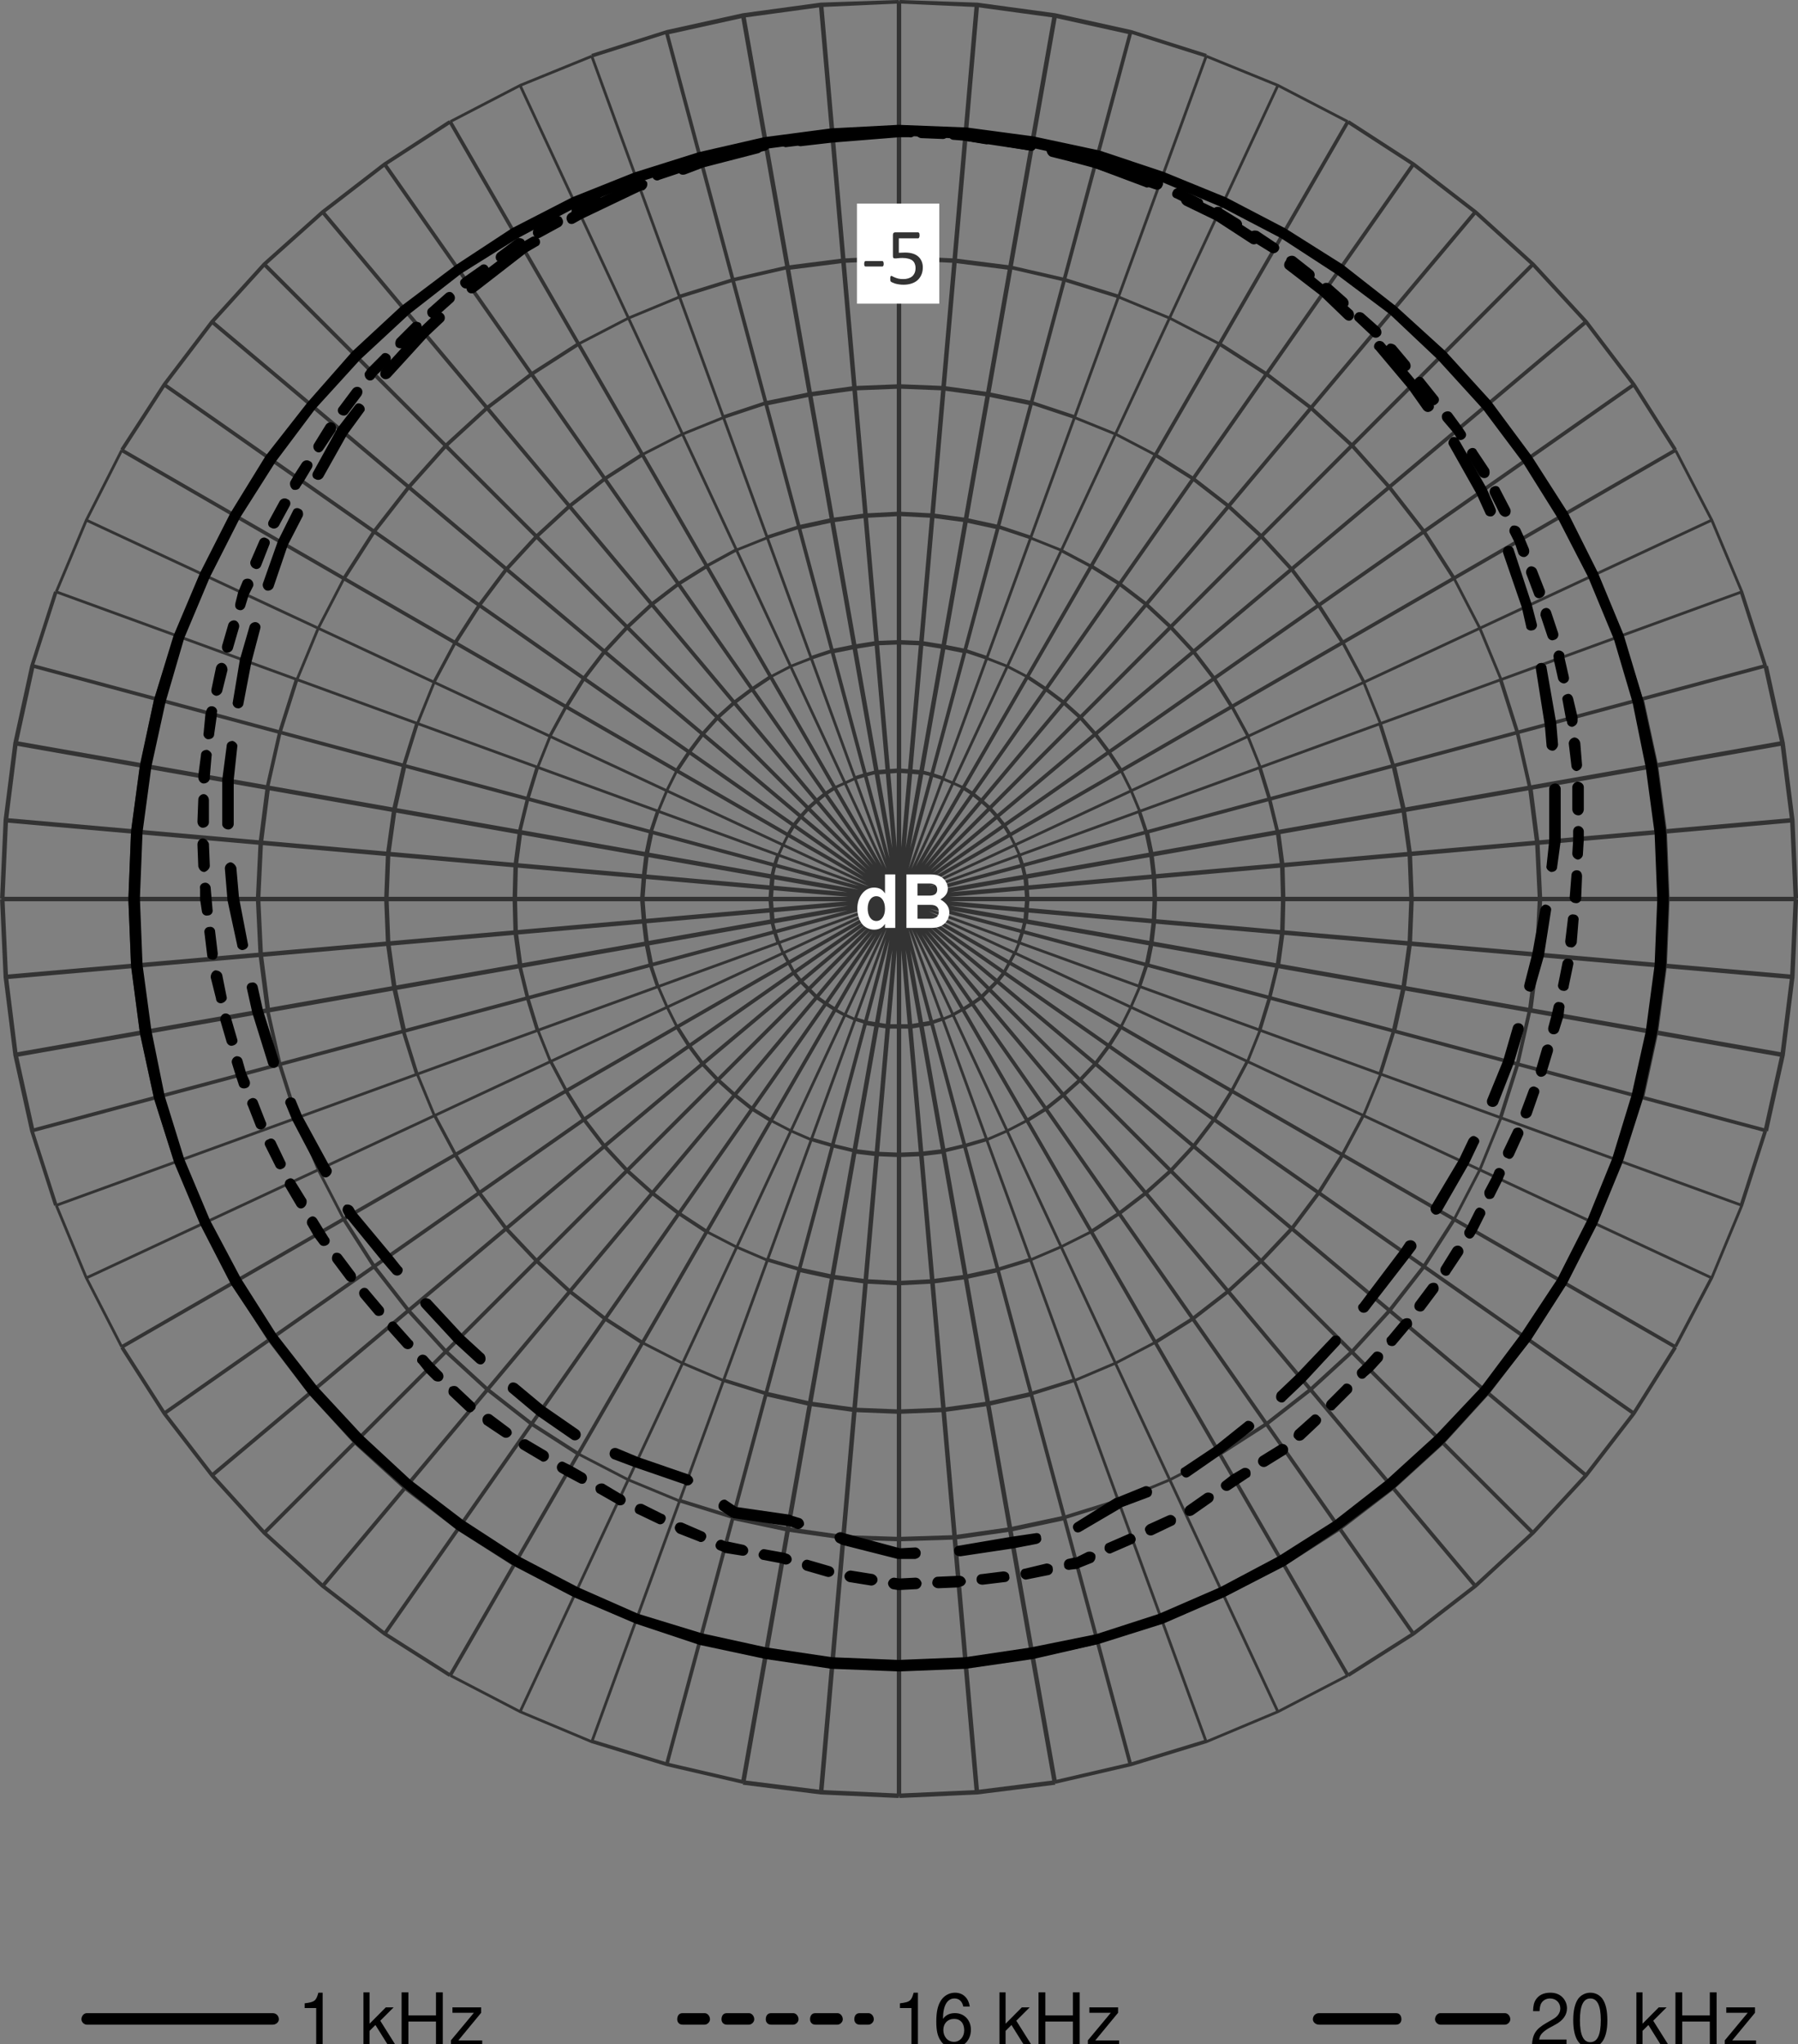 <?xml version="1.0" encoding="UTF-8" standalone="no"?>
<!-- Created with Inkscape (http://www.inkscape.org/) -->

<svg
   width="85.979mm"
   height="97.745mm"
   viewBox="0 0 85.979 97.745"
   version="1.1"
   id="svg2283"
   inkscape:version="1.2.2 (732a01da63, 2022-12-09)"
   sodipodi:docname="M380_Polar_3_R01_Webseite.svg"
   xmlns:inkscape="http://www.inkscape.org/namespaces/inkscape"
   xmlns:sodipodi="http://sodipodi.sourceforge.net/DTD/sodipodi-0.dtd"
   xmlns="http://www.w3.org/2000/svg"
   xmlns:svg="http://www.w3.org/2000/svg">
  <rect x="0" y="0" width="85.979" height="97.745" fill="#808080" stroke="none"/>
  <sodipodi:namedview
     id="namedview2285"
     pagecolor="#505050"
     bordercolor="#eeeeee"
     borderopacity="1"
     inkscape:showpageshadow="0"
     inkscape:pageopacity="0"
     inkscape:pagecheckerboard="0"
     inkscape:deskcolor="#505050"
     inkscape:document-units="mm"
     showgrid="false"
     showborder="false"
     inkscape:zoom="2.7650483"
     inkscape:cx="104.51897"
     inkscape:cy="185.53021"
     inkscape:window-width="2420"
     inkscape:window-height="1406"
     inkscape:window-x="129"
     inkscape:window-y="-11"
     inkscape:window-maximized="1"
     inkscape:current-layer="layer1" />
  <defs
     id="defs2280" />
  <g
     inkscape:label="Ebene 1"
     inkscape:groupmode="layer"
     id="layer1"
     transform="translate(-61.464,-99.627)">
    <path
       fill-rule="nonzero"
       fill="#bfbfbf"
       fill-opacity="1"
       d="m 104.475,136.373 0.55,0.041 -0.043,0.212 -0.55,-0.043 z m 0.55,0.041 0.508,0.043 -0.043,0.212 -0.508,-0.043 z m 0.508,0.043 0.507,0.127 -0.043,0.17 -0.507,-0.127 z m 0.507,0.127 0.508,0.17 -0.043,0.17 -0.508,-0.17 z m 0.508,0.212 0.507,0.211 -0.041,0.127 -0.508,-0.211 z m 0.507,0.211 0.466,0.212 -0.041,0.127 -0.466,-0.212 z m 0.508,0.212 0.466,0.296 -0.127,0.127 -0.466,-0.296 z m 0.466,0.296 0.423,0.339 -0.127,0.127 -0.423,-0.339 z m 0.423,0.339 0.382,0.338 -0.127,0.128 -0.382,-0.339 z m 0.382,0.338 0.38,0.424 -0.127,0.127 -0.38,-0.423 z m 0.38,0.424 0.339,0.423 -0.127,0.127 -0.339,-0.423 z m 0.339,0.423 0.254,0.423 -0.127,0.127 -0.254,-0.423 z m 0.254,0.466 0.255,0.507 -0.128,0.043 -0.254,-0.507 z m 0.255,0.507 0.211,0.466 -0.127,0.043 -0.212,-0.466 z m 0.211,0.466 0.17,0.508 -0.17,0.043 -0.17,-0.508 z m 0.17,0.508 0.127,0.55 -0.17,0.043 -0.127,-0.55 z m 0.17,0.55 0.043,0.508 -0.212,0.043 -0.043,-0.508 z m 0.043,0.508 0.041,0.55 -0.211,0.043 -0.043,-0.55 z m 0.041,0.593 -0.041,0.508 -0.212,-0.043 0.043,-0.508 z m -0.041,0.508 -0.043,0.55 -0.212,-0.043 0.043,-0.55 z m -0.085,0.55 -0.127,0.508 -0.17,-0.043 0.127,-0.508 z m -0.127,0.508 -0.17,0.507 -0.17,-0.041 0.17,-0.508 z m -0.17,0.507 -0.211,0.508 -0.128,-0.043 0.212,-0.507 z m -0.211,0.508 -0.255,0.466 -0.127,-0.085 0.254,-0.464 z m -0.255,0.466 -0.254,0.466 -0.127,-0.085 0.254,-0.466 z m -0.254,0.508 -0.339,0.423 -0.127,-0.127 0.339,-0.424 z m -0.339,0.423 -0.38,0.38 -0.127,-0.127 0.38,-0.38 z m -0.38,0.38 -0.382,0.382 -0.127,-0.127 0.382,-0.382 z m -0.382,0.382 -0.423,0.296 -0.127,-0.127 0.423,-0.296 z m -0.423,0.296 -0.466,0.296 -0.127,-0.127 0.466,-0.296 z m -0.508,0.296 -0.466,0.254 -0.084,-0.127 0.466,-0.254 z m -0.466,0.254 -0.507,0.212 -0.043,-0.127 0.508,-0.212 z m -0.507,0.212 -0.508,0.17 -0.043,-0.17 0.508,-0.17 z m -0.508,0.211 -0.507,0.085 -0.043,-0.212 0.507,-0.084 z m -0.507,0.085 -0.508,0.084 -0.043,-0.211 0.508,-0.085 z m -0.551,0.084 h -0.55 v -0.211 h 0.55 z m -1.101,0 v -0.211 h 0.551 v 0.211 z m 0,0 -0.507,-0.084 0.043,-0.212 0.507,0.085 z m -0.507,-0.084 -0.508,-0.085 0.043,-0.211 0.508,0.084 z m -0.508,-0.127 -0.55,-0.17 0.043,-0.17 0.55,0.17 z m -0.55,-0.17 -0.466,-0.212 0.043,-0.127 0.466,0.212 z m -0.508,-0.212 -0.466,-0.254 0.085,-0.127 0.466,0.254 z m -0.466,-0.254 -0.466,-0.296 0.128,-0.127 0.464,0.296 z m -0.466,-0.296 -0.423,-0.296 0.127,-0.127 0.424,0.296 z m -0.423,-0.296 -0.38,-0.382 0.127,-0.127 0.38,0.382 z m -0.38,-0.382 -0.382,-0.38 0.127,-0.127 0.382,0.38 z m -0.382,-0.38 -0.339,-0.423 0.128,-0.128 0.338,0.424 z m -0.339,-0.466 -0.254,-0.466 0.127,-0.085 0.255,0.466 z m -0.254,-0.466 -0.254,-0.466 0.127,-0.084 0.254,0.464 z m -0.254,-0.466 -0.212,-0.508 0.127,-0.041 0.212,0.507 z m -0.255,-0.508 -0.168,-0.507 0.168,-0.043 0.169,0.508 z m -0.168,-0.507 -0.128,-0.508 0.169,-0.043 0.127,0.508 z m -0.128,-0.508 -0.041,-0.55 0.211,-0.043 0.043,0.55 z m -0.041,-0.55 -0.043,-0.508 0.212,-0.043 0.041,0.508 z m -0.043,-0.551 0.043,-0.55 0.211,0.043 -0.041,0.55 z m 0.043,-0.55 0.041,-0.508 0.212,0.043 -0.043,0.508 z m 0.041,-0.508 0.128,-0.55 0.168,0.043 -0.127,0.55 z m 0.128,-0.55 0.168,-0.508 0.169,0.043 -0.169,0.508 z m 0.211,-0.508 0.212,-0.466 0.127,0.043 -0.212,0.466 z m 0.212,-0.466 0.254,-0.507 0.127,0.043 -0.254,0.507 z m 0.254,-0.55 0.254,-0.423 0.128,0.127 -0.255,0.423 z m 0.254,-0.423 0.339,-0.423 0.127,0.127 -0.338,0.423 z m 0.339,-0.423 0.382,-0.424 0.127,0.128 -0.382,0.423 z m 0.382,-0.424 0.38,-0.338 0.127,0.127 -0.38,0.339 z m 0.38,-0.338 0.423,-0.339 0.128,0.127 -0.424,0.339 z m 0.423,-0.339 0.466,-0.296 0.127,0.127 -0.464,0.296 z m 0.508,-0.296 0.466,-0.212 0.043,0.127 -0.466,0.212 z m 0.466,-0.212 0.466,-0.211 0.043,0.127 -0.466,0.211 z m 0.466,-0.254 0.55,-0.17 0.043,0.17 -0.55,0.17 z m 0.55,-0.17 0.508,-0.127 0.043,0.17 -0.508,0.127 z m 0.508,-0.127 0.507,-0.043 0.043,0.212 -0.507,0.043 z m 0.507,-0.043 0.551,-0.041 0.043,0.211 -0.551,0.043 z m 0.594,-12.318 1.608,0.084 -0.043,0.212 -1.608,-0.085 z m 1.608,0.084 1.567,0.212 -0.043,0.211 -1.567,-0.211 z m 1.567,0.212 1.565,0.339 -0.043,0.211 -1.565,-0.339 z m 1.565,0.339 1.524,0.507 -0.043,0.17 -1.524,-0.508 z m 1.524,0.55 1.481,0.593 -0.041,0.127 -1.483,-0.593 z m 1.481,0.593 1.44,0.762 -0.085,0.127 -1.439,-0.762 z m 1.483,0.762 1.355,0.846 -0.128,0.127 -1.355,-0.846 z m 1.355,0.846 1.269,0.974 -0.127,0.127 -1.271,-0.974 z m 1.269,0.974 1.185,1.101 -0.127,0.127 -1.185,-1.101 z m 1.185,1.101 1.101,1.185 -0.127,0.127 -1.101,-1.185 z m 1.101,1.185 0.974,1.269 -0.128,0.128 -0.973,-1.271 z m 0.974,1.269 0.846,1.355 -0.127,0.128 -0.848,-1.355 z m 0.846,1.355 0.762,1.397 -0.127,0.085 -0.762,-1.397 z m 0.762,1.44 0.593,1.481 -0.127,0.043 -0.593,-1.481 z m 0.593,1.481 0.466,1.524 -0.17,0.043 -0.466,-1.524 z m 0.466,1.524 0.38,1.567 -0.168,0.041 -0.382,-1.565 z m 0.423,1.567 0.212,1.608 -0.212,0.043 -0.211,-1.61 z m 0.212,1.608 0.041,1.608 -0.211,0.043 -0.043,-1.608 z m 0.041,1.651 -0.041,1.608 -0.212,-0.041 0.043,-1.61 z m -0.041,1.608 -0.212,1.567 -0.211,-0.043 0.211,-1.565 z m -0.255,1.567 -0.38,1.567 -0.17,-0.043 0.382,-1.567 z m -0.38,1.567 -0.466,1.524 -0.17,-0.043 0.466,-1.524 z m -0.466,1.524 -0.593,1.481 -0.127,-0.043 0.593,-1.481 z m -0.593,1.481 -0.762,1.439 -0.127,-0.084 0.762,-1.44 z m -0.762,1.481 -0.846,1.355 -0.128,-0.127 0.848,-1.355 z m -0.846,1.355 -0.974,1.271 -0.127,-0.127 0.973,-1.271 z m -0.974,1.271 -1.101,1.185 -0.127,-0.127 1.101,-1.185 z m -1.101,1.185 -1.185,1.058 -0.127,-0.127 1.185,-1.058 z m -1.185,1.058 -1.269,0.973 -0.128,-0.127 1.271,-0.973 z m -1.269,0.973 -1.355,0.89 -0.128,-0.128 1.355,-0.889 z m -1.397,0.89 -1.44,0.719 -0.041,-0.127 1.439,-0.721 z m -1.44,0.719 -1.481,0.635 -0.043,-0.128 1.483,-0.634 z m -1.481,0.635 -1.524,0.464 -0.043,-0.168 1.524,-0.466 z m -1.524,0.507 -1.565,0.339 -0.043,-0.212 1.565,-0.338 z m -1.565,0.339 -1.567,0.212 -0.043,-0.212 1.567,-0.212 z m -1.567,0.212 -1.608,0.084 -0.043,-0.212 1.608,-0.084 z m -1.651,0.084 -1.61,-0.084 0.043,-0.212 1.61,0.084 z m -1.61,-0.084 -1.565,-0.212 0.043,-0.212 1.565,0.212 z m -1.565,-0.212 -1.567,-0.339 0.043,-0.211 1.567,0.338 z m -1.567,-0.382 -1.565,-0.464 0.041,-0.17 1.567,0.466 z m -1.565,-0.464 -1.483,-0.635 0.043,-0.127 1.481,0.634 z m -1.483,-0.635 -1.396,-0.719 0.041,-0.128 1.397,0.721 z m -1.439,-0.719 -1.355,-0.89 0.127,-0.127 1.355,0.889 z m -1.355,-0.89 -1.271,-0.973 0.127,-0.127 1.271,0.973 z m -1.271,-0.973 -1.185,-1.058 0.127,-0.127 1.185,1.058 z m -1.185,-1.058 -1.101,-1.185 0.128,-0.127 1.1,1.185 z m -1.101,-1.185 -0.973,-1.271 0.127,-0.127 0.974,1.271 z m -0.973,-1.271 -0.847,-1.355 0.128,-0.127 0.846,1.355 z m -0.847,-1.397 -0.762,-1.439 0.128,-0.085 0.762,1.44 z m -0.762,-1.439 -0.593,-1.481 0.128,-0.043 0.593,1.481 z m -0.634,-1.481 -0.466,-1.524 0.169,-0.043 0.466,1.524 z m -0.466,-1.524 -0.382,-1.567 0.17,-0.043 0.382,1.567 z m -0.382,-1.567 -0.211,-1.567 0.211,-0.041 0.212,1.565 z m -0.211,-1.567 -0.043,-1.608 0.212,-0.043 0.041,1.61 z m -0.043,-1.651 0.043,-1.608 0.211,0.043 -0.041,1.608 z m 0.043,-1.608 0.211,-1.608 0.212,0.041 -0.212,1.61 z m 0.211,-1.608 0.382,-1.567 0.169,0.043 -0.382,1.565 z m 0.382,-1.567 0.466,-1.524 0.169,0.043 -0.466,1.524 z m 0.507,-1.524 0.593,-1.481 0.128,0.043 -0.593,1.481 z m 0.593,-1.524 0.762,-1.397 0.128,0.085 -0.762,1.397 z m 0.762,-1.397 0.847,-1.355 0.127,0.128 -0.846,1.355 z m 0.847,-1.355 0.973,-1.269 0.128,0.127 -0.974,1.271 z m 0.973,-1.269 1.101,-1.185 0.127,0.127 -1.1,1.185 z m 1.101,-1.185 1.185,-1.101 0.127,0.127 -1.185,1.101 z m 1.185,-1.101 1.271,-0.974 0.127,0.127 -1.271,0.974 z m 1.271,-0.974 1.355,-0.846 0.127,0.127 -1.355,0.846 z m 1.355,-0.846 1.397,-0.762 0.084,0.127 -1.397,0.762 z m 1.439,-0.762 1.483,-0.593 0.041,0.127 -1.481,0.593 z m 1.483,-0.635 1.565,-0.507 0.043,0.168 -1.567,0.508 z m 1.565,-0.507 1.567,-0.339 0.043,0.211 -1.567,0.339 z m 1.567,-0.339 1.565,-0.212 0.043,0.212 -1.565,0.211 z m 1.565,-0.212 1.61,-0.084 0.043,0.211 -1.61,0.085 z m 1.652,-12.318 2.667,0.127 -0.043,0.211 -2.667,-0.127 z m 2.667,0.127 2.667,0.339 -0.041,0.211 -2.668,-0.339 z m 2.667,0.339 2.582,0.593 -0.043,0.169 -2.581,-0.594 z m 2.582,0.593 2.582,0.803 -0.043,0.17 -2.582,-0.803 z m 2.582,0.846 2.456,1.016 -0.043,0.127 -2.456,-1.016 z m 2.456,1.016 2.37,1.228 -0.043,0.127 -2.37,-1.228 z m 2.413,1.228 2.243,1.44 -0.127,0.127 -2.243,-1.44 z m 2.243,1.44 2.117,1.608 -0.127,0.127 -2.117,-1.608 z m 2.117,1.608 1.99,1.82 -0.127,0.127 -1.99,-1.82 z m 1.99,1.82 1.778,1.99 -0.127,0.127 -1.778,-1.99 z m 1.778,1.99 1.651,2.117 -0.127,0.127 -1.651,-2.117 z m 1.651,2.117 1.44,2.243 -0.127,0.127 -1.44,-2.243 z m 1.44,2.286 1.228,2.37 -0.128,0.043 -1.226,-2.372 z m 1.228,2.37 1.016,2.456 -0.127,0.043 -1.017,-2.456 z m 1.016,2.456 0.805,2.54 -0.17,0.043 -0.805,-2.54 z m 0.805,2.54 0.593,2.625 -0.17,0.041 -0.593,-2.624 z m 0.634,2.625 0.339,2.667 -0.211,0.043 -0.339,-2.668 z m 0.339,2.667 0.127,2.667 -0.211,0.043 -0.127,-2.667 z m 0.127,2.709 -0.127,2.667 -0.211,-0.041 0.127,-2.668 z m -0.127,2.667 -0.339,2.625 -0.211,-0.043 0.339,-2.624 z m -0.38,2.625 -0.593,2.625 -0.17,-0.043 0.593,-2.625 z m -0.593,2.625 -0.805,2.54 -0.169,-0.043 0.805,-2.54 z m -0.805,2.54 -1.016,2.497 -0.128,-0.041 1.017,-2.498 z m -1.016,2.497 -1.228,2.372 -0.127,-0.043 1.226,-2.37 z m -1.228,2.413 -1.44,2.245 -0.127,-0.128 1.44,-2.243 z m -1.44,2.245 -1.651,2.117 -0.127,-0.128 1.651,-2.117 z m -1.651,2.117 -1.778,1.947 -0.127,-0.127 1.778,-1.949 z m -1.778,1.947 -1.99,1.82 -0.127,-0.127 1.99,-1.82 z m -1.99,1.82 -2.117,1.651 -0.127,-0.127 2.117,-1.651 z m -2.117,1.651 -2.243,1.439 -0.127,-0.127 2.243,-1.439 z m -2.286,1.439 -2.37,1.228 -0.043,-0.127 2.37,-1.228 z m -2.37,1.228 -2.456,1.016 -0.043,-0.127 2.456,-1.016 z m -2.456,1.016 -2.582,0.805 -0.043,-0.17 2.582,-0.803 z m -2.582,0.847 -2.582,0.55 -0.041,-0.211 2.581,-0.551 z m -2.582,0.55 -2.667,0.382 -0.043,-0.212 2.668,-0.38 z m -2.667,0.382 -2.667,0.084 -0.043,-0.212 2.667,-0.084 z m -2.709,0.084 -2.668,-0.084 0.043,-0.212 2.668,0.084 z m -2.668,-0.084 -2.666,-0.382 0.043,-0.211 2.666,0.38 z m -2.666,-0.382 -2.582,-0.55 0.043,-0.212 2.582,0.551 z m -2.582,-0.593 -2.582,-0.805 0.043,-0.168 2.582,0.803 z m -2.582,-0.805 -2.454,-1.016 0.041,-0.127 2.456,1.016 z m -2.454,-1.016 -2.372,-1.228 0.043,-0.127 2.37,1.228 z m -2.414,-1.228 -2.243,-1.439 0.127,-0.127 2.245,1.439 z m -2.243,-1.439 -2.117,-1.651 0.127,-0.127 2.117,1.651 z m -2.117,-1.651 -1.99,-1.82 0.128,-0.127 1.989,1.82 z m -1.99,-1.82 -1.778,-1.947 0.127,-0.128 1.779,1.949 z m -1.778,-1.947 -1.651,-2.117 0.127,-0.128 1.651,2.117 z m -1.651,-2.117 -1.439,-2.245 0.127,-0.127 1.439,2.243 z m -1.439,-2.286 -1.228,-2.372 0.127,-0.041 1.228,2.37 z m -1.228,-2.372 -1.016,-2.497 0.127,-0.043 1.016,2.498 z m -1.058,-2.497 -0.805,-2.54 0.169,-0.043 0.805,2.54 z m -0.805,-2.54 -0.593,-2.625 0.169,-0.043 0.593,2.625 z m -0.593,-2.625 -0.339,-2.625 0.212,-0.041 0.339,2.624 z m -0.339,-2.625 -0.127,-2.667 0.212,-0.043 0.127,2.668 z m -0.127,-2.709 0.127,-2.667 0.212,0.043 -0.127,2.667 z m 0.127,-2.667 0.339,-2.667 0.212,0.041 -0.339,2.668 z m 0.339,-2.667 0.593,-2.625 0.169,0.043 -0.593,2.624 z m 0.593,-2.625 0.805,-2.54 0.17,0.043 -0.805,2.54 z m 0.847,-2.54 1.016,-2.456 0.127,0.043 -1.016,2.456 z m 1.016,-2.456 1.228,-2.37 0.127,0.041 -1.228,2.372 z m 1.228,-2.413 1.439,-2.243 0.127,0.127 -1.439,2.243 z m 1.439,-2.243 1.651,-2.117 0.127,0.127 -1.651,2.117 z m 1.651,-2.117 1.778,-1.99 0.128,0.127 -1.779,1.99 z m 1.778,-1.99 1.99,-1.82 0.127,0.127 -1.989,1.82 z m 1.99,-1.82 2.117,-1.608 0.127,0.127 -2.117,1.608 z m 2.117,-1.608 2.243,-1.44 0.128,0.127 -2.245,1.44 z m 2.286,-1.44 2.372,-1.228 0.041,0.127 -2.37,1.228 z m 2.372,-1.228 2.454,-1.016 0.043,0.127 -2.456,1.016 z m 2.454,-1.058 2.582,-0.803 0.043,0.169 -2.582,0.803 z m 2.582,-0.803 2.582,-0.593 0.043,0.168 -2.582,0.594 z m 2.582,-0.593 2.666,-0.339 0.043,0.211 -2.667,0.339 z m 2.666,-0.339 2.668,-0.127 0.043,0.211 -2.668,0.127 z m 2.711,-12.361 3.725,0.127 -0.043,0.211 -3.725,-0.17 z m 3.725,0.127 3.725,0.507 -0.041,0.212 -3.726,-0.508 z m 3.725,0.507 3.641,0.805 -0.043,0.212 -3.639,-0.805 z m 3.641,0.805 3.598,1.142 -0.041,0.17 -3.599,-1.142 z m 3.598,1.185 3.43,1.397 -0.043,0.127 -3.429,-1.397 z m 3.43,1.397 3.345,1.735 -0.043,0.128 -3.344,-1.736 z m 3.386,1.735 3.134,2.033 -0.128,0.127 -3.132,-2.031 z m 3.134,2.033 2.963,2.286 -0.127,0.127 -2.964,-2.286 z m 2.963,2.286 2.752,2.497 -0.127,0.128 -2.752,-2.498 z m 2.752,2.497 2.54,2.752 -0.127,0.127 -2.54,-2.751 z m 2.54,2.752 2.286,3.006 -0.127,0.127 -2.286,-3.006 z m 2.286,3.006 1.99,3.134 -0.127,0.127 -1.99,-3.134 z m 1.99,3.175 1.735,3.345 -0.127,0.043 -1.735,-3.345 z m 1.735,3.345 1.44,3.43 -0.127,0.041 -1.44,-3.429 z m 1.44,3.43 1.142,3.555 -0.169,0.043 -1.142,-3.557 z m 1.185,3.555 0.805,3.683 -0.212,0.041 -0.805,-3.682 z m 0.805,3.683 0.464,3.682 -0.211,0.043 -0.466,-3.683 z m 0.464,3.682 0.17,3.768 -0.211,0.043 -0.17,-3.768 z m 0.17,3.81 -0.17,3.725 -0.211,-0.041 0.17,-3.726 z m -0.17,3.725 -0.464,3.726 -0.212,-0.043 0.466,-3.725 z m -0.464,3.726 -0.805,3.641 -0.212,-0.043 0.805,-3.641 z m -0.848,3.641 -1.142,3.555 -0.17,-0.043 1.142,-3.555 z m -1.142,3.555 -1.44,3.471 -0.127,-0.041 1.44,-3.473 z m -1.44,3.471 -1.735,3.302 -0.127,-0.084 1.735,-3.302 z m -1.735,3.344 -1.99,3.175 -0.127,-0.127 1.99,-3.175 z m -1.99,3.175 -2.286,2.964 -0.127,-0.128 2.286,-2.963 z m -2.286,2.964 -2.54,2.751 -0.127,-0.127 2.54,-2.752 z m -2.54,2.751 -2.752,2.541 -0.127,-0.128 2.752,-2.54 z m -2.752,2.541 -2.963,2.285 -0.128,-0.127 2.964,-2.286 z m -2.963,2.285 -3.134,1.99 -0.127,-0.127 3.132,-1.99 z m -3.175,1.99 -3.345,1.736 -0.043,-0.127 3.344,-1.736 z m -3.345,1.736 -3.43,1.439 -0.041,-0.127 3.429,-1.439 z m -3.43,1.439 -3.598,1.101 -0.043,-0.17 3.599,-1.101 z m -3.598,1.101 -3.641,0.846 -0.041,-0.17 3.639,-0.846 z m -3.641,0.889 -3.725,0.466 -0.043,-0.212 3.726,-0.466 z m -3.725,0.466 -3.725,0.17 -0.043,-0.212 3.725,-0.17 z m -3.768,0.17 -3.726,-0.17 0.043,-0.212 3.726,0.17 z m -3.726,-0.17 -3.725,-0.466 0.043,-0.212 3.725,0.466 z m -3.725,-0.508 -3.641,-0.846 0.043,-0.17 3.641,0.846 z m -3.641,-0.846 -3.598,-1.101 0.043,-0.169 3.598,1.101 z m -3.598,-1.101 -3.429,-1.439 0.041,-0.127 3.43,1.439 z m -3.429,-1.439 -3.344,-1.736 0.043,-0.127 3.343,1.736 z m -3.387,-1.736 -3.132,-1.99 0.127,-0.127 3.132,1.99 z m -3.132,-1.99 -2.964,-2.285 0.128,-0.128 2.963,2.286 z m -2.964,-2.285 -2.793,-2.541 0.127,-0.127 2.795,2.54 z m -2.793,-2.541 -2.498,-2.751 0.128,-0.128 2.497,2.752 z m -2.498,-2.751 -2.285,-2.964 0.127,-0.127 2.286,2.963 z m -2.285,-2.964 -2.033,-3.175 0.127,-0.127 2.033,3.175 z m -2.033,-3.218 -1.694,-3.302 0.127,-0.041 1.694,3.302 z m -1.694,-3.302 -1.439,-3.471 0.127,-0.043 1.439,3.473 z m -1.481,-3.471 -1.142,-3.555 0.168,-0.043 1.144,3.555 z m -1.142,-3.555 -0.805,-3.641 0.211,-0.043 0.805,3.641 z m -0.805,-3.641 -0.466,-3.726 0.212,-0.041 0.464,3.725 z m -0.466,-3.726 -0.169,-3.725 0.212,-0.043 0.169,3.726 z m -0.169,-3.768 0.169,-3.768 0.212,0.043 -0.169,3.768 z m 0.169,-3.768 0.466,-3.682 0.211,0.041 -0.464,3.683 z m 0.466,-3.682 0.805,-3.683 0.211,0.043 -0.805,3.682 z m 0.805,-3.683 1.142,-3.555 0.169,0.041 -1.144,3.557 z m 1.185,-3.555 1.439,-3.43 0.127,0.043 -1.439,3.429 z m 1.439,-3.43 1.694,-3.345 0.127,0.043 -1.694,3.345 z m 1.694,-3.386 2.033,-3.134 0.127,0.127 -2.033,3.134 z m 2.033,-3.134 2.285,-3.006 0.128,0.127 -2.286,3.006 z m 2.285,-3.006 2.498,-2.752 0.127,0.128 -2.497,2.751 z m 2.498,-2.752 2.793,-2.497 0.128,0.127 -2.795,2.498 z m 2.793,-2.497 2.964,-2.286 0.127,0.127 -2.963,2.286 z m 2.964,-2.286 3.132,-2.033 0.127,0.128 -3.132,2.031 z m 3.175,-2.033 3.344,-1.735 0.041,0.127 -3.343,1.736 z m 3.344,-1.735 3.429,-1.397 0.043,0.127 -3.43,1.397 z m 3.429,-1.44 3.598,-1.142 0.043,0.17 -3.598,1.142 z m 3.598,-1.142 3.641,-0.805 0.043,0.212 -3.641,0.805 z m 3.641,-0.805 3.725,-0.507 0.043,0.211 -3.725,0.508 z m 3.725,-0.507 3.726,-0.127 0.043,0.168 -3.726,0.17 z m 0,0"
       id="path988"
       style="stroke-width:0.353;fill:#333333;fill-opacity:1" />
    <path
       fill-rule="nonzero"
       fill="#bfbfbf"
       fill-opacity="1"
       d="m 104.475,130.234 1.058,0.043 -0.043,0.211 -1.058,-0.041 z m 1.058,0.043 1.058,0.17 -0.043,0.211 -1.058,-0.17 z m 1.058,0.17 1.058,0.211 -0.043,0.212 -1.058,-0.212 z m 1.058,0.211 1.016,0.339 -0.043,0.17 -1.016,-0.339 z m 1.016,0.382 0.973,0.38 -0.041,0.127 -0.974,-0.38 z m 0.973,0.38 0.974,0.508 -0.043,0.127 -0.973,-0.508 z m 1.017,0.508 0.889,0.593 -0.127,0.127 -0.889,-0.593 z m 0.889,0.593 0.846,0.635 -0.127,0.127 -0.846,-0.635 z m 0.846,0.635 0.805,0.719 -0.127,0.127 -0.805,-0.719 z m 0.805,0.719 0.719,0.805 -0.127,0.127 -0.719,-0.805 z m 0.719,0.805 0.635,0.846 -0.127,0.127 -0.635,-0.846 z m 0.635,0.846 0.593,0.889 -0.127,0.127 -0.593,-0.889 z m 0.593,0.932 0.466,0.932 -0.127,0.043 -0.466,-0.932 z m 0.466,0.932 0.423,1.016 -0.127,0.043 -0.423,-1.016 z m 0.423,1.016 0.339,1.016 -0.169,0.043 -0.339,-1.016 z m 0.382,1.016 0.211,1.017 -0.211,0.041 -0.212,-1.016 z m 0.211,1.017 0.127,1.058 -0.211,0.041 -0.127,-1.058 z m 0.127,1.058 0.043,1.1 -0.212,0.043 -0.041,-1.101 z m 0.043,1.142 -0.043,1.058 -0.211,-0.043 0.041,-1.058 z m -0.043,1.058 -0.127,1.058 -0.211,-0.043 0.127,-1.058 z m -0.127,1.058 -0.211,1.058 -0.212,-0.043 0.212,-1.058 z m -0.254,1.058 -0.339,1.016 -0.17,-0.041 0.339,-1.017 z m -0.339,1.016 -0.423,0.974 -0.127,-0.043 0.423,-0.973 z m -0.423,0.974 -0.466,0.932 -0.127,-0.043 0.466,-0.932 z m -0.466,0.973 -0.593,0.932 -0.127,-0.127 0.593,-0.932 z m -0.593,0.932 -0.635,0.847 -0.127,-0.127 0.635,-0.848 z m -0.635,0.847 -0.719,0.762 -0.127,-0.127 0.719,-0.762 z m -0.719,0.762 -0.805,0.719 -0.127,-0.127 0.805,-0.719 z m -0.805,0.719 -0.846,0.677 -0.127,-0.127 0.846,-0.677 z m -0.846,0.677 -0.889,0.551 -0.127,-0.127 0.889,-0.551 z m -0.932,0.551 -0.974,0.507 -0.041,-0.127 0.973,-0.507 z m -0.974,0.507 -0.973,0.424 -0.043,-0.128 0.974,-0.423 z m -0.973,0.424 -1.016,0.296 -0.043,-0.169 1.016,-0.296 z m -1.016,0.296 -1.058,0.254 -0.043,-0.17 1.058,-0.254 z m -1.058,0.296 -1.058,0.127 -0.043,-0.212 1.058,-0.127 z m -1.058,0.127 -1.058,0.043 -0.043,-0.212 1.058,-0.043 z m -1.101,0.043 -1.058,-0.043 0.043,-0.212 1.058,0.043 z m -1.058,-0.043 -1.058,-0.127 0.043,-0.212 1.058,0.127 z m -1.058,-0.17 -1.058,-0.254 0.043,-0.169 1.058,0.254 z m -1.058,-0.254 -1.016,-0.296 0.041,-0.17 1.017,0.296 z m -1.016,-0.296 -0.974,-0.424 0.043,-0.127 0.973,0.423 z m -0.974,-0.424 -0.974,-0.507 0.043,-0.127 0.974,0.507 z m -1.016,-0.507 -0.889,-0.551 0.127,-0.127 0.889,0.551 z m -0.889,-0.551 -0.847,-0.677 0.127,-0.127 0.847,0.677 z m -0.847,-0.677 -0.803,-0.719 0.127,-0.127 0.803,0.719 z m -0.803,-0.719 -0.721,-0.762 0.127,-0.127 0.721,0.762 z m -0.721,-0.762 -0.635,-0.847 0.128,-0.127 0.634,0.848 z m -0.635,-0.847 -0.593,-0.932 0.128,-0.127 0.593,0.932 z m -0.593,-0.973 -0.466,-0.932 0.128,-0.043 0.466,0.932 z m -0.466,-0.932 -0.423,-0.974 0.127,-0.041 0.424,0.973 z m -0.464,-0.974 -0.339,-1.016 0.17,-0.043 0.338,1.017 z m -0.339,-1.016 -0.212,-1.058 0.212,-0.043 0.211,1.058 z m -0.212,-1.058 -0.127,-1.058 0.212,-0.043 0.127,1.058 z m -0.127,-1.058 -0.084,-1.058 0.211,-0.043 0.085,1.058 z m -0.084,-1.101 0.084,-1.1 0.212,0.041 -0.085,1.101 z m 0.084,-1.1 0.127,-1.058 0.212,0.041 -0.127,1.058 z m 0.127,-1.058 0.212,-1.017 0.211,0.043 -0.211,1.016 z m 0.212,-1.017 0.339,-1.016 0.168,0.043 -0.338,1.016 z m 0.38,-1.016 0.423,-1.016 0.128,0.043 -0.424,1.016 z m 0.423,-1.016 0.466,-0.932 0.128,0.043 -0.466,0.932 z m 0.466,-0.974 0.593,-0.889 0.128,0.127 -0.593,0.889 z m 0.593,-0.889 0.635,-0.846 0.127,0.127 -0.634,0.846 z m 0.635,-0.846 0.721,-0.805 0.127,0.127 -0.721,0.805 z m 0.721,-0.805 0.803,-0.719 0.127,0.127 -0.803,0.719 z m 0.803,-0.719 0.847,-0.635 0.127,0.127 -0.847,0.635 z m 0.847,-0.635 0.889,-0.593 0.127,0.127 -0.889,0.593 z m 0.93,-0.593 0.974,-0.508 0.043,0.127 -0.974,0.508 z m 0.974,-0.508 0.974,-0.38 0.041,0.127 -0.973,0.38 z m 0.974,-0.423 1.016,-0.339 0.043,0.17 -1.017,0.339 z m 1.016,-0.339 1.058,-0.211 0.043,0.211 -1.058,0.212 z m 1.058,-0.211 1.058,-0.17 0.043,0.211 -1.058,0.17 z m 1.058,-0.17 1.058,-0.043 0.043,0.212 -1.058,0.041 z m 1.101,-12.277 2.117,0.084 -0.043,0.212 -2.117,-0.084 z m 2.117,0.084 2.158,0.298 -0.041,0.211 -2.159,-0.296 z m 2.158,0.298 2.075,0.423 -0.043,0.211 -2.074,-0.423 z m 2.075,0.423 2.031,0.677 -0.043,0.17 -2.031,-0.677 z m 2.031,0.719 1.99,0.805 -0.043,0.127 -1.99,-0.805 z m 1.99,0.805 1.863,0.973 -0.043,0.127 -1.863,-0.973 z m 1.904,0.973 1.82,1.144 -0.127,0.127 -1.82,-1.144 z m 1.82,1.144 1.694,1.312 -0.127,0.127 -1.694,-1.312 z m 1.694,1.312 1.567,1.439 -0.127,0.128 -1.567,-1.44 z m 1.567,1.439 1.481,1.61 -0.127,0.127 -1.481,-1.608 z m 1.481,1.61 1.271,1.694 -0.128,0.127 -1.269,-1.694 z m 1.271,1.694 1.142,1.778 -0.127,0.127 -1.144,-1.778 z m 1.142,1.778 1.016,1.904 -0.127,0.085 -1.016,-1.906 z m 1.016,1.947 0.805,1.99 -0.127,0.043 -0.805,-1.99 z m 0.805,1.99 0.635,2.031 -0.17,0.043 -0.635,-2.031 z m 0.677,2.031 0.466,2.075 -0.211,0.041 -0.466,-2.074 z m 0.466,2.075 0.296,2.117 -0.211,0.041 -0.296,-2.117 z m 0.296,2.117 0.085,2.158 -0.212,0.043 -0.084,-2.159 z m 0.085,2.201 -0.085,2.117 -0.211,-0.043 0.084,-2.117 z m -0.085,2.117 -0.296,2.117 -0.211,-0.043 0.296,-2.117 z m -0.296,2.117 -0.466,2.117 -0.211,-0.043 0.466,-2.117 z m -0.507,2.117 -0.635,2.033 -0.17,-0.043 0.635,-2.033 z m -0.635,2.033 -0.805,1.947 -0.127,-0.043 0.805,-1.947 z m -0.805,1.947 -1.016,1.904 -0.127,-0.084 1.016,-1.906 z m -1.016,1.947 -1.142,1.82 -0.128,-0.127 1.144,-1.82 z m -1.142,1.82 -1.271,1.694 -0.127,-0.128 1.269,-1.692 z m -1.271,1.694 -1.481,1.565 -0.127,-0.127 1.481,-1.567 z m -1.481,1.565 -1.567,1.44 -0.127,-0.127 1.567,-1.44 z m -1.567,1.44 -1.694,1.312 -0.127,-0.127 1.694,-1.312 z m -1.694,1.312 -1.82,1.144 -0.127,-0.128 1.82,-1.142 z m -1.862,1.144 -1.863,0.973 -0.043,-0.127 1.863,-0.974 z m -1.863,0.973 -1.99,0.846 -0.043,-0.127 1.99,-0.846 z m -1.99,0.846 -2.031,0.635 -0.043,-0.17 2.031,-0.634 z m -2.031,0.678 -2.075,0.466 -0.041,-0.212 2.074,-0.466 z m -2.075,0.466 -2.158,0.296 -0.043,-0.212 2.159,-0.296 z m -2.158,0.296 -2.117,0.084 -0.043,-0.211 2.117,-0.085 z m -2.159,0.084 -2.117,-0.084 0.043,-0.212 2.117,0.085 z m -2.117,-0.084 -2.159,-0.296 0.043,-0.212 2.159,0.296 z m -2.159,-0.296 -2.074,-0.466 0.043,-0.212 2.074,0.466 z m -2.074,-0.508 -2.033,-0.635 0.043,-0.168 2.033,0.634 z m -2.033,-0.635 -1.99,-0.846 0.043,-0.127 1.99,0.846 z m -1.99,-0.846 -1.904,-0.973 0.043,-0.128 1.904,0.974 z m -1.947,-0.973 -1.778,-1.144 0.127,-0.127 1.778,1.142 z m -1.778,-1.144 -1.694,-1.312 0.127,-0.127 1.694,1.312 z m -1.694,-1.312 -1.565,-1.44 0.127,-0.127 1.565,1.44 z m -1.565,-1.44 -1.483,-1.565 0.128,-0.128 1.481,1.567 z m -1.483,-1.565 -1.269,-1.694 0.127,-0.127 1.271,1.692 z m -1.269,-1.694 -1.144,-1.82 0.128,-0.127 1.142,1.82 z m -1.144,-1.863 -1.016,-1.904 0.127,-0.085 1.017,1.906 z m -1.016,-1.904 -0.805,-1.947 0.128,-0.043 0.803,1.947 z m -0.846,-1.947 -0.635,-2.033 0.169,-0.043 0.635,2.033 z m -0.635,-2.033 -0.466,-2.117 0.212,-0.043 0.466,2.117 z m -0.466,-2.117 -0.296,-2.117 0.212,-0.043 0.296,2.117 z m -0.296,-2.117 -0.084,-2.117 0.211,-0.043 0.085,2.117 z m -0.084,-2.159 0.084,-2.158 0.212,0.041 -0.085,2.159 z m 0.084,-2.158 0.296,-2.117 0.212,0.041 -0.296,2.117 z m 0.296,-2.117 0.466,-2.075 0.212,0.043 -0.466,2.074 z m 0.466,-2.075 0.635,-2.031 0.169,0.043 -0.635,2.031 z m 0.677,-2.031 0.805,-1.99 0.127,0.043 -0.803,1.99 z m 0.805,-2.033 1.016,-1.904 0.128,0.084 -1.017,1.906 z m 1.016,-1.904 1.144,-1.778 0.127,0.127 -1.142,1.778 z m 1.144,-1.778 1.269,-1.694 0.128,0.127 -1.271,1.694 z m 1.269,-1.694 1.483,-1.61 0.127,0.128 -1.481,1.608 z m 1.483,-1.61 1.565,-1.439 0.127,0.127 -1.565,1.44 z m 1.565,-1.439 1.694,-1.312 0.127,0.127 -1.694,1.312 z m 1.694,-1.312 1.778,-1.144 0.127,0.127 -1.778,1.144 z m 1.82,-1.144 1.904,-0.973 0.043,0.127 -1.904,0.973 z m 1.904,-0.973 1.99,-0.805 0.043,0.127 -1.99,0.805 z m 1.99,-0.847 2.033,-0.677 0.043,0.17 -2.033,0.677 z m 2.033,-0.677 2.074,-0.423 0.043,0.211 -2.074,0.423 z m 2.074,-0.423 2.159,-0.298 0.043,0.212 -2.159,0.296 z m 2.159,-0.298 2.117,-0.084 0.043,0.212 -2.117,0.084 z m 2.159,-12.318 3.216,0.127 -0.041,0.212 -3.218,-0.17 z m 3.216,0.127 3.175,0.382 -0.041,0.211 -3.175,-0.38 z m 3.175,0.382 3.134,0.719 -0.043,0.17 -3.132,-0.721 z m 3.134,0.719 3.047,0.973 -0.041,0.17 -3.048,-0.973 z m 3.047,1.016 2.964,1.228 -0.043,0.127 -2.963,-1.228 z m 2.964,1.228 2.836,1.481 -0.043,0.127 -2.836,-1.481 z m 2.879,1.481 2.709,1.694 -0.127,0.127 -2.709,-1.694 z m 2.709,1.694 2.54,1.947 -0.127,0.127 -2.54,-1.947 z m 2.54,1.947 2.37,2.202 -0.127,0.127 -2.37,-2.202 z m 2.37,2.202 2.159,2.328 -0.127,0.127 -2.159,-2.328 z m 2.159,2.328 1.947,2.582 -0.127,0.127 -1.947,-2.582 z m 1.947,2.582 1.736,2.667 -0.127,0.128 -1.736,-2.668 z m 1.736,2.709 1.481,2.879 -0.127,0.043 -1.481,-2.879 z m 1.481,2.879 1.228,2.964 -0.127,0.041 -1.228,-2.963 z m 1.228,2.964 0.973,3.047 -0.17,0.043 -0.973,-3.048 z m 1.016,3.047 0.678,3.134 -0.212,0.041 -0.678,-3.132 z m 0.678,3.134 0.423,3.175 -0.212,0.041 -0.423,-3.175 z m 0.423,3.175 0.127,3.216 -0.17,0.043 -0.169,-3.218 z m 0.127,3.259 -0.127,3.175 -0.212,-0.043 0.169,-3.175 z m -0.127,3.175 -0.423,3.218 -0.212,-0.043 0.423,-3.218 z m -0.423,3.218 -0.678,3.132 -0.212,-0.043 0.678,-3.132 z m -0.721,3.132 -0.973,3.048 -0.169,-0.043 0.973,-3.048 z m -0.973,3.048 -1.228,2.963 -0.127,-0.041 1.228,-2.964 z m -1.228,2.963 -1.481,2.837 -0.127,-0.043 1.481,-2.836 z m -1.481,2.879 -1.736,2.709 -0.127,-0.127 1.736,-2.709 z m -1.736,2.709 -1.947,2.541 -0.127,-0.128 1.947,-2.54 z m -1.947,2.541 -2.159,2.37 -0.127,-0.127 2.159,-2.372 z m -2.159,2.37 -2.37,2.159 -0.127,-0.128 2.37,-2.158 z m -2.37,2.159 -2.54,1.947 -0.127,-0.127 2.54,-1.949 z m -2.54,1.947 -2.709,1.735 -0.127,-0.127 2.709,-1.735 z m -2.752,1.735 -2.836,1.481 -0.043,-0.127 2.836,-1.481 z m -2.836,1.481 -2.964,1.228 -0.041,-0.127 2.963,-1.228 z m -2.964,1.228 -3.047,0.974 -0.043,-0.17 3.048,-0.974 z m -3.047,1.017 -3.134,0.677 -0.041,-0.211 3.132,-0.678 z m -3.134,0.677 -3.175,0.423 -0.041,-0.211 3.175,-0.423 z m -3.175,0.423 -3.216,0.127 -0.043,-0.168 3.218,-0.17 z m -3.259,0.127 -3.218,-0.127 0.043,-0.211 3.218,0.17 z m -3.218,-0.127 -3.175,-0.423 0.043,-0.211 3.175,0.423 z m -3.175,-0.423 -3.132,-0.677 0.043,-0.212 3.132,0.678 z m -3.132,-0.719 -3.048,-0.974 0.043,-0.17 3.048,0.974 z m -3.048,-0.974 -2.963,-1.228 0.041,-0.127 2.964,1.228 z m -2.963,-1.228 -2.837,-1.481 0.043,-0.127 2.836,1.481 z m -2.879,-1.481 -2.709,-1.735 0.127,-0.127 2.709,1.735 z m -2.709,-1.735 -2.541,-1.947 0.128,-0.128 2.54,1.949 z m -2.541,-1.947 -2.37,-2.159 0.127,-0.127 2.372,2.158 z m -2.37,-2.159 -2.159,-2.37 0.127,-0.128 2.159,2.372 z m -2.159,-2.37 -1.947,-2.541 0.127,-0.127 1.947,2.54 z m -1.947,-2.541 -1.735,-2.709 0.127,-0.127 1.735,2.709 z m -1.735,-2.751 -1.483,-2.837 0.128,-0.041 1.481,2.836 z m -1.483,-2.837 -1.226,-2.963 0.127,-0.043 1.228,2.964 z m -1.269,-2.963 -0.974,-3.048 0.169,-0.043 0.974,3.048 z m -0.974,-3.048 -0.677,-3.132 0.211,-0.043 0.678,3.132 z m -0.677,-3.132 -0.423,-3.218 0.211,-0.043 0.423,3.218 z m -0.423,-3.218 -0.128,-3.175 0.169,-0.043 0.169,3.175 z m -0.128,-3.218 0.128,-3.216 0.211,0.041 -0.169,3.218 z m 0.128,-3.216 0.423,-3.175 0.211,0.041 -0.423,3.175 z m 0.423,-3.175 0.677,-3.134 0.212,0.043 -0.678,3.132 z m 0.677,-3.134 0.974,-3.047 0.169,0.041 -0.974,3.048 z m 1.017,-3.047 1.226,-2.964 0.128,0.043 -1.228,2.963 z m 1.226,-2.964 1.483,-2.879 0.127,0.043 -1.481,2.879 z m 1.483,-2.921 1.735,-2.667 0.127,0.127 -1.735,2.668 z m 1.735,-2.667 1.947,-2.582 0.127,0.127 -1.947,2.582 z m 1.947,-2.582 2.159,-2.328 0.127,0.127 -2.159,2.328 z m 2.159,-2.328 2.37,-2.202 0.128,0.127 -2.372,2.202 z m 2.37,-2.202 2.541,-1.947 0.127,0.127 -2.54,1.947 z m 2.541,-1.947 2.709,-1.694 0.127,0.127 -2.709,1.694 z m 2.751,-1.694 2.837,-1.481 0.041,0.127 -2.836,1.481 z m 2.837,-1.481 2.963,-1.228 0.043,0.127 -2.964,1.228 z m 2.963,-1.271 3.048,-0.973 0.043,0.17 -3.048,0.973 z m 3.048,-0.973 3.132,-0.719 0.043,0.168 -3.132,0.721 z m 3.132,-0.719 3.175,-0.382 0.043,0.212 -3.175,0.38 z m 3.175,-0.382 3.218,-0.127 0.043,0.17 -3.218,0.17"
       id="path990"
       style="stroke-width:0.353;fill:#333333;fill-opacity:1" />
    <path
       fill-rule="nonzero"
       fill="#bfbfbf"
       fill-opacity="1"
       d="M 104.347,142.595 V 99.712 h 0.212 v 42.883 z m 0,0 3.726,-42.756 0.211,0.043 -3.725,42.756 z m 0,0 7.451,-42.248 0.212,0.043 -7.451,42.248 z m 0,0 11.092,-41.444 0.17,0.043 -11.092,41.444 z m 0.043,0 14.69,-40.301 0.127,0.043 -14.69,40.301 z m 0,0 18.118,-38.903 0.127,0.041 -18.118,38.905 z m 0,-0.041 21.463,-37.17 0.127,0.128 -21.463,37.168 z m 0,0 24.595,-35.137 0.128,0.127 -24.597,35.137 z m 0,0 27.559,-32.851 0.127,0.127 -27.559,32.851 z m 0,0 30.311,-30.354 0.127,0.128 -30.311,30.353 z m 0,0 32.851,-27.602 0.127,0.127 -32.851,27.602 z m 0,0 35.137,-24.597 0.127,0.127 -35.137,24.597 z m 0,0 37.127,-21.463 0.127,0.127 -37.127,21.463 z m 0.043,0 38.862,-18.12 0.043,0.128 -38.862,18.118 z m 0,0 40.301,-14.69 0.043,0.127 -40.301,14.69 z m 0,-0.043 41.445,-11.133 0.041,0.168 -41.443,11.135 z m 0,0 42.248,-7.451 0.043,0.212 -42.248,7.451 z m 0,0 42.714,-3.768 0.043,0.211 -42.714,3.769 z m 0,0 h 42.926 v 0.212 h -42.926 z m 0.043,0 42.714,3.725 -0.043,0.212 -42.714,-3.725 z m 0,0 42.248,7.451 -0.043,0.211 -42.248,-7.45 z m 0,0 41.443,11.092 -0.041,0.168 -41.445,-11.09 z m 0,0.043 40.301,14.647 -0.043,0.127 -40.301,-14.647 z m 0,0 38.862,18.118 -0.043,0.127 -38.862,-18.118 z m 0.041,0 37.127,21.42 -0.127,0.127 -37.127,-21.42 z m 0,0 35.137,24.595 -0.127,0.127 -35.137,-24.595 z m 0,0 32.851,27.558 -0.127,0.128 -32.851,-27.559 z m 0,0 30.311,30.31 -0.127,0.127 -30.311,-30.31 z m 0,0 27.559,32.85 -0.127,0.128 -27.559,-32.851 z m 0,0 24.597,35.136 -0.128,0.127 -24.595,-35.136 z m 0,0 21.463,37.126 -0.127,0.127 -21.463,-37.126 z m 0,0.041 18.118,38.862 -0.127,0.043 -18.118,-38.862 z m 0,0 14.69,40.302 -0.127,0.043 -14.69,-40.302 z m 0,0 11.092,41.403 -0.17,0.041 -11.092,-41.402 z m 0.043,0 7.451,42.249 -0.212,0.043 -7.451,-42.249 z m 0,0 3.725,42.715 -0.211,0.043 -3.726,-42.715 z m 0,0 v 42.885 h -0.212 v -42.885 z m 0,0.043 -3.725,42.715 -0.212,-0.043 3.725,-42.715 z m 0,0 -7.451,42.249 -0.211,-0.043 7.45,-42.249 z m -0.043,0 -11.09,41.402 -0.169,-0.041 11.09,-41.403 z m 0,0 -14.69,40.302 -0.127,-0.043 14.69,-40.302 z m 0,0 -18.118,38.862 -0.127,-0.043 18.118,-38.862 z m 0,0.043 -21.463,37.126 -0.127,-0.127 21.463,-37.126 z m 0,0 -24.595,35.136 -0.127,-0.127 24.595,-35.136 z m 0,0 -27.558,32.851 -0.128,-0.128 27.559,-32.85 z m 0,0 -30.353,30.31 -0.127,-0.127 30.353,-30.31 z m 0,0 -32.85,27.559 -0.128,-0.128 32.851,-27.558 z m 0,0 -35.136,24.595 -0.127,-0.127 35.136,-24.595 z m 0,0 -37.168,21.42 -0.127,-0.127 37.168,-21.42 z m -0.041,0 -38.862,18.118 -0.043,-0.127 38.862,-18.118 z m 0,0 -40.302,14.647 -0.043,-0.127 40.302,-14.647 z m 0,0 -41.444,11.09 -0.043,-0.168 41.445,-11.092 z m 0,0.043 -42.249,7.45 -0.043,-0.211 42.249,-7.451 z m 0,0 -42.715,3.725 -0.043,-0.212 42.715,-3.725 z m -0.043,0 H 61.548 v -0.212 h 42.885 z m 0,0 -42.715,-3.769 0.043,-0.211 42.715,3.768 z m 0,0 -42.249,-7.451 0.043,-0.212 42.249,7.451 z m 0,-0.043 -41.445,-11.135 0.043,-0.168 41.444,11.133 z m 0,0 -40.302,-14.69 0.043,-0.127 40.302,14.69 z m 0,0 -38.862,-18.118 0.043,-0.128 38.862,18.12 z m -0.043,0 -37.168,-21.463 0.127,-0.127 37.168,21.463 z m 0,0 -35.136,-24.597 0.127,-0.127 35.136,24.597 z m 0,0 -32.851,-27.602 0.128,-0.127 32.85,27.602 z m 0,0 -30.353,-30.353 0.127,-0.128 30.353,30.354 z m 0,0 -27.559,-32.851 0.128,-0.127 27.558,32.851 z m 0,0 -24.595,-35.137 0.127,-0.127 24.595,35.137 z m 0,0 -21.463,-37.168 0.127,-0.128 21.463,37.17 z m 0,-0.043 -18.118,-38.905 0.127,-0.041 18.118,38.903 z m 0,0 -14.69,-40.301 0.127,-0.043 14.69,40.301 z m -0.043,0 -11.09,-41.444 0.169,-0.043 11.09,41.444 z m 0,0 -7.45,-42.248 0.211,-0.043 7.451,42.248 z m 0,0 -3.725,-42.756 0.212,-0.043 3.725,42.756 z m 0,-0.043 V 99.712 h 0.212 v 42.883"
       id="path992"
       style="stroke-width:0.353;fill:#333333;fill-opacity:1" />
    <path
       fill-rule="nonzero"
       fill="#000000"
       fill-opacity="1"
       d="m 101.215,105.765 3.218,-0.169 3.259,0.127 3.175,0.423 3.175,0.678 3.048,1.016 3.005,1.228 2.836,1.481 2.752,1.736 2.54,1.99 2.372,2.158 2.159,2.372 1.947,2.624 1.735,2.709 1.44,2.879 1.228,2.964 0.93,3.09 0.678,3.134 0.423,3.216 0.127,3.175 -0.127,3.218 -0.423,3.175 -0.678,3.132 -0.973,3.048 -1.228,3.006 -1.44,2.837 -1.735,2.709 -1.99,2.54 -2.159,2.37 -2.37,2.159 -2.582,1.947 -2.667,1.778 -2.879,1.481 -2.921,1.271 -3.09,0.974 -3.134,0.719 -3.216,0.466 -3.175,0.127 -3.26,-0.127 -3.132,-0.466 -3.175,-0.678 -3.048,-1.016 -2.963,-1.271 -2.837,-1.481 -2.751,-1.735 -2.498,-1.99 -2.413,-2.159 -2.159,-2.328 -1.947,-2.582 -1.778,-2.668 -1.481,-2.879 -1.228,-2.92 -0.974,-3.091 -0.677,-3.132 -0.423,-3.218 -0.128,-3.175 0.128,-3.259 0.423,-3.134 0.677,-3.175 0.932,-3.047 1.271,-3.007 1.439,-2.836 1.694,-2.752 1.99,-2.54 2.159,-2.456 2.328,-2.158 2.582,-1.947 2.709,-1.779 2.879,-1.481 2.964,-1.185 3.09,-0.974 3.132,-0.719 3.218,-0.423 c 0.127,0 0.254,0.084 0.296,0.254 0,0.127 -0.084,0.255 -0.254,0.296 l -3.132,0.424 -3.134,0.634 -3.006,0.974 -2.963,1.185 -2.795,1.481 -2.709,1.694 -2.497,1.947 -2.329,2.159 -2.159,2.37 -1.904,2.54 -1.694,2.668 -1.439,2.836 -1.228,2.921 -0.889,3.048 -0.678,3.09 -0.423,3.132 -0.127,3.175 0.127,3.175 0.423,3.134 0.635,3.132 0.932,3.006 1.228,2.921 1.481,2.793 1.694,2.668 1.947,2.497 2.159,2.329 2.328,2.158 2.498,1.906 2.667,1.735 2.836,1.483 2.879,1.269 3.048,0.932 3.091,0.677 3.132,0.466 3.175,0.128 3.175,-0.128 3.132,-0.466 3.132,-0.634 3.007,-0.974 2.92,-1.269 2.795,-1.483 2.667,-1.692 2.498,-1.949 2.37,-2.158 2.159,-2.286 1.904,-2.54 1.736,-2.625 1.439,-2.836 1.185,-2.921 0.932,-3.048 0.678,-3.048 0.423,-3.175 0.127,-3.132 -0.127,-3.175 -0.423,-3.132 -0.635,-3.132 -0.889,-3.007 -1.228,-2.963 -1.44,-2.795 -1.694,-2.709 -1.904,-2.54 -2.159,-2.37 -2.286,-2.159 -2.54,-1.904 -2.667,-1.736 -2.836,-1.481 -2.921,-1.228 -3.048,-0.932 -3.09,-0.677 -3.175,-0.423 -3.175,-0.17 -3.218,0.211 c -0.17,0 -0.296,-0.127 -0.296,-0.254 0,-0.17 0.127,-0.296 0.254,-0.296"
       id="path994"
       style="stroke-width:0.353" />
    <path
       fill-rule="nonzero"
       fill="#000000"
       fill-opacity="1"
       d="m 101.258,105.808 1.058,-0.043 c 0.127,-0.043 0.254,0.084 0.296,0.254 0,0.127 -0.127,0.255 -0.254,0.255 l -1.058,0.084 c -0.169,0 -0.296,-0.127 -0.296,-0.254 0,-0.17 0.127,-0.296 0.254,-0.296 z m 2.117,-0.127 1.058,-0.043 c 0.127,-0.043 0.254,0.084 0.296,0.211 0,0.17 -0.127,0.296 -0.254,0.296 l -1.058,0.085 c -0.17,0 -0.296,-0.127 -0.296,-0.254 0,-0.17 0.127,-0.296 0.254,-0.296 z m 2.159,0 1.058,0.084 c 0.127,0 0.254,0.127 0.211,0.254 0,0.17 -0.127,0.255 -0.254,0.255 l -1.058,-0.043 c -0.17,-0.043 -0.254,-0.17 -0.254,-0.296 0,-0.127 0.127,-0.254 0.296,-0.254 z m 2.117,0.127 1.058,0.17 c 0.127,0.041 0.254,0.168 0.211,0.296 -0.043,0.168 -0.17,0.254 -0.296,0.254 l -1.016,-0.17 c -0.17,-0.043 -0.254,-0.127 -0.254,-0.296 0,-0.127 0.127,-0.254 0.296,-0.254 z m 2.117,0.338 1.016,0.17 c 0.169,0.043 0.254,0.17 0.211,0.296 0,0.17 -0.127,0.255 -0.296,0.212 l -1.016,-0.17 c -0.169,0 -0.254,-0.127 -0.254,-0.296 0.043,-0.127 0.169,-0.212 0.339,-0.212 z m 2.074,0.424 1.016,0.296 c 0.17,0.041 0.254,0.169 0.212,0.296 -0.043,0.17 -0.212,0.254 -0.339,0.211 l -1.016,-0.254 c -0.127,-0.043 -0.212,-0.212 -0.212,-0.339 0.043,-0.127 0.212,-0.211 0.339,-0.211 z m 2.031,0.55 h 0.085 l 0.973,0.339 c 0.128,0.084 0.17,0.211 0.128,0.339 -0.043,0.168 -0.17,0.211 -0.339,0.168 l -0.889,-0.296 -0.085,-0.041 c -0.127,-0.043 -0.211,-0.17 -0.17,-0.339 0.043,-0.127 0.17,-0.212 0.296,-0.17 z m 2.033,0.719 1.016,0.339 c 0.127,0.043 0.212,0.212 0.127,0.339 -0.041,0.127 -0.168,0.211 -0.338,0.17 l -0.974,-0.339 c -0.127,-0.085 -0.212,-0.212 -0.169,-0.339 0.043,-0.17 0.212,-0.211 0.339,-0.17 z m 1.99,0.805 0.932,0.466 c 0.169,0.043 0.211,0.211 0.127,0.339 -0.043,0.127 -0.212,0.168 -0.339,0.127 l -0.932,-0.466 c -0.17,-0.043 -0.211,-0.212 -0.127,-0.339 0.043,-0.127 0.212,-0.17 0.339,-0.127 z m 1.904,0.889 0.043,0.043 0.889,0.55 c 0.127,0.085 0.17,0.254 0.084,0.382 -0.084,0.127 -0.254,0.127 -0.38,0.084 l -0.805,-0.55 h -0.041 c -0.128,-0.085 -0.212,-0.255 -0.128,-0.382 0.043,-0.127 0.212,-0.17 0.339,-0.127 z m 1.82,1.142 0.889,0.594 c 0.127,0.084 0.169,0.211 0.085,0.338 -0.085,0.127 -0.255,0.17 -0.382,0.085 l -0.889,-0.551 c -0.127,-0.084 -0.127,-0.254 -0.084,-0.38 0.084,-0.127 0.254,-0.127 0.38,-0.085 z m 1.778,1.228 0.805,0.635 c 0.127,0.085 0.17,0.254 0.085,0.382 -0.128,0.127 -0.255,0.127 -0.382,0.041 l -0.846,-0.634 c -0.128,-0.085 -0.128,-0.255 -0.043,-0.382 0.084,-0.084 0.254,-0.127 0.38,-0.043 z m 1.694,1.313 0.762,0.677 c 0.127,0.127 0.127,0.296 0.043,0.382 -0.085,0.127 -0.254,0.127 -0.382,0.041 l -0.803,-0.719 c -0.085,-0.084 -0.085,-0.254 0,-0.38 0.084,-0.085 0.254,-0.085 0.38,0 z m 1.567,1.396 0.762,0.678 0.043,0.043 c 0.084,0.127 0.084,0.296 -0.043,0.38 -0.085,0.085 -0.255,0.085 -0.339,0 l -0.043,-0.043 -0.719,-0.677 c -0.127,-0.085 -0.127,-0.254 -0.043,-0.339 0.085,-0.127 0.255,-0.127 0.382,-0.043 z m 1.524,1.524 0.677,0.805 c 0.085,0.127 0.085,0.296 -0.041,0.382 -0.085,0.084 -0.255,0.084 -0.339,-0.043 l -0.719,-0.805 c -0.085,-0.084 -0.085,-0.254 0.041,-0.339 0.085,-0.127 0.255,-0.084 0.382,0 z m 1.355,1.61 0.677,0.846 c 0.085,0.085 0.085,0.254 -0.041,0.339 -0.128,0.127 -0.255,0.084 -0.382,-0.043 l -0.635,-0.805 c -0.084,-0.127 -0.084,-0.296 0.043,-0.38 0.084,-0.084 0.254,-0.084 0.339,0.043 z m 1.355,1.651 0.466,0.635 0.17,0.254 c 0.084,0.127 0.041,0.254 -0.086,0.339 -0.127,0.084 -0.296,0.041 -0.339,-0.085 l -0.127,-0.211 -0.507,-0.593 c -0.085,-0.128 -0.085,-0.296 0.041,-0.382 0.128,-0.084 0.296,-0.084 0.382,0.043 z m 1.185,1.778 0.593,0.889 c 0.043,0.127 0.043,0.296 -0.084,0.382 -0.128,0.084 -0.296,0.041 -0.382,-0.085 l -0.55,-0.889 c -0.085,-0.127 -0.043,-0.296 0.084,-0.38 0.127,-0.085 0.296,-0.043 0.339,0.084 z m 1.101,1.82 0.507,0.974 c 0.043,0.127 0,0.296 -0.127,0.338 -0.127,0.085 -0.296,0 -0.38,-0.127 l -0.466,-0.932 c -0.043,-0.127 0,-0.296 0.127,-0.338 0.127,-0.085 0.296,-0.043 0.339,0.084 z m 0.973,1.904 0.212,0.466 0.211,0.508 c 0.043,0.169 0,0.296 -0.168,0.38 -0.128,0.043 -0.296,-0.041 -0.339,-0.168 l -0.17,-0.508 -0.212,-0.423 c -0.084,-0.127 -0.041,-0.296 0.085,-0.382 0.127,-0.041 0.296,0 0.38,0.127 z m 0.805,1.99 0.38,0.974 c 0.043,0.127 -0.041,0.296 -0.168,0.339 -0.128,0.084 -0.296,0 -0.339,-0.128 l -0.382,-1.016 c -0.041,-0.127 0.043,-0.296 0.17,-0.339 0.127,-0.041 0.296,0.043 0.339,0.17 z m 0.677,1.99 0.339,1.016 c 0.043,0.17 -0.041,0.296 -0.211,0.339 -0.128,0.043 -0.255,-0.043 -0.296,-0.17 l -0.339,-1.016 c 0,-0.127 0.043,-0.296 0.211,-0.339 0.128,-0.043 0.255,0.043 0.296,0.17 z m 0.635,2.033 v 0.127 l 0.212,0.932 c 0.043,0.169 -0.043,0.296 -0.212,0.338 -0.127,0 -0.254,-0.084 -0.296,-0.211 l -0.211,-0.932 v -0.084 c -0.043,-0.128 0.041,-0.298 0.169,-0.339 0.127,-0.043 0.296,0.041 0.338,0.169 z m 0.423,2.117 0.212,0.889 v 0.169 c 0,0.127 -0.084,0.254 -0.254,0.296 -0.127,0 -0.255,-0.085 -0.255,-0.255 l -0.041,-0.084 -0.17,-0.932 c -0.043,-0.127 0.043,-0.254 0.211,-0.296 0.128,-0.043 0.255,0.043 0.296,0.212 z m 0.339,2.117 0.086,1.058 c 0,0.127 -0.086,0.254 -0.255,0.296 -0.127,0 -0.254,-0.127 -0.254,-0.255 l -0.127,-1.058 c 0,-0.127 0.084,-0.254 0.254,-0.296 0.127,0 0.255,0.085 0.296,0.255 z m 0.17,2.117 v 1.058 c 0,0.169 -0.127,0.296 -0.254,0.296 -0.169,0 -0.296,-0.127 -0.296,-0.296 v -1.058 c 0,-0.128 0.127,-0.255 0.254,-0.255 0.17,0 0.296,0.127 0.296,0.255 z m 0,2.117 v 0.38 l -0.043,0.719 c 0,0.128 -0.127,0.255 -0.254,0.255 -0.169,-0.043 -0.254,-0.17 -0.254,-0.296 l 0.041,-0.635 v -0.423 c 0,-0.128 0.085,-0.255 0.255,-0.255 0.127,0 0.254,0.127 0.254,0.255 z m -0.084,2.158 -0.043,1.058 c 0,0.128 -0.127,0.255 -0.296,0.212 -0.127,0 -0.254,-0.127 -0.254,-0.254 l 0.084,-1.058 c 0,-0.17 0.127,-0.255 0.254,-0.255 0.169,0 0.255,0.127 0.255,0.296 z m -0.17,2.117 -0.085,1.058 c -0.041,0.128 -0.17,0.255 -0.296,0.212 -0.17,0 -0.254,-0.127 -0.254,-0.296 l 0.127,-1.058 c 0,-0.127 0.127,-0.254 0.296,-0.212 0.127,0 0.255,0.127 0.212,0.296 z m -0.255,2.117 -0.211,1.017 c 0,0.17 -0.169,0.254 -0.296,0.211 -0.127,0 -0.254,-0.17 -0.212,-0.296 l 0.212,-1.058 c 0.043,-0.127 0.17,-0.211 0.296,-0.17 0.17,0 0.254,0.17 0.211,0.296 z m -0.423,2.075 -0.041,0.38 -0.212,0.678 c -0.043,0.127 -0.17,0.211 -0.339,0.17 -0.127,-0.043 -0.211,-0.17 -0.17,-0.339 l 0.17,-0.635 0.085,-0.382 c 0.041,-0.127 0.169,-0.211 0.296,-0.168 0.17,0 0.254,0.168 0.211,0.296 z m -0.55,2.074 -0.296,0.973 v 0.043 c -0.043,0.127 -0.212,0.212 -0.339,0.17 -0.127,-0.043 -0.211,-0.212 -0.17,-0.339 l 0.296,-1.016 c 0.043,-0.127 0.212,-0.212 0.339,-0.17 0.127,0.043 0.212,0.17 0.17,0.339 z m -0.678,2.031 -0.338,0.974 c -0.043,0.127 -0.212,0.212 -0.339,0.17 -0.169,-0.043 -0.212,-0.212 -0.169,-0.339 l 0.38,-1.016 c 0.043,-0.127 0.212,-0.212 0.339,-0.127 0.127,0.041 0.212,0.17 0.127,0.338 z m -0.762,1.99 -0.423,0.932 c -0.084,0.17 -0.211,0.212 -0.339,0.127 -0.168,-0.041 -0.211,-0.211 -0.168,-0.338 l 0.466,-0.974 c 0.041,-0.127 0.211,-0.17 0.338,-0.127 0.127,0.084 0.212,0.211 0.127,0.38 z m -0.889,1.906 -0.084,0.211 -0.382,0.762 c -0.041,0.127 -0.211,0.17 -0.338,0.127 -0.128,-0.084 -0.17,-0.254 -0.128,-0.38 l 0.382,-0.719 0.084,-0.212 c 0.043,-0.127 0.212,-0.211 0.339,-0.127 0.127,0.043 0.212,0.212 0.127,0.339 z m -0.932,1.904 -0.38,0.762 -0.127,0.212 c -0.085,0.127 -0.212,0.17 -0.339,0.084 -0.127,-0.084 -0.169,-0.254 -0.084,-0.38 l 0.084,-0.128 0.382,-0.761 c 0.084,-0.169 0.211,-0.212 0.338,-0.128 0.127,0.043 0.212,0.212 0.127,0.339 z m -1.058,1.863 -0.593,0.889 c -0.041,0.127 -0.211,0.17 -0.338,0.084 -0.128,-0.084 -0.17,-0.254 -0.085,-0.38 l 0.551,-0.889 c 0.084,-0.127 0.254,-0.17 0.38,-0.085 0.127,0.085 0.17,0.255 0.084,0.382 z m -1.185,1.778 -0.634,0.846 c -0.086,0.128 -0.255,0.128 -0.382,0.043 -0.127,-0.084 -0.127,-0.254 -0.043,-0.38 l 0.635,-0.847 c 0.085,-0.084 0.254,-0.127 0.382,-0.041 0.084,0.084 0.127,0.254 0.041,0.38 z m -1.269,1.694 h -0.043 l -0.678,0.805 c -0.084,0.127 -0.254,0.127 -0.38,0.041 -0.084,-0.127 -0.127,-0.296 0,-0.38 l 0.635,-0.762 0.043,-0.043 c 0.084,-0.084 0.254,-0.127 0.38,-0.043 0.084,0.085 0.127,0.255 0.043,0.382 z m -1.397,1.608 -0.466,0.508 -0.296,0.254 c -0.084,0.127 -0.254,0.127 -0.339,0.043 -0.127,-0.127 -0.127,-0.296 -0.041,-0.382 l 0.296,-0.296 0.423,-0.466 c 0.084,-0.127 0.254,-0.127 0.38,-0.041 0.127,0.084 0.127,0.254 0.043,0.38 z m -1.481,1.524 -0.762,0.762 c -0.085,0.127 -0.255,0.127 -0.339,0 -0.127,-0.084 -0.127,-0.254 0,-0.38 l 0.719,-0.721 c 0.085,-0.127 0.255,-0.127 0.382,0 0.084,0.085 0.084,0.255 0,0.339 z m -1.524,1.524 -0.762,0.719 c -0.127,0.085 -0.296,0.085 -0.382,-0.041 -0.127,-0.085 -0.084,-0.255 0,-0.382 l 0.805,-0.719 c 0.085,-0.085 0.254,-0.085 0.339,0.043 0.127,0.084 0.127,0.254 0,0.38 z m -1.61,1.44 -0.889,0.55 c -0.127,0.084 -0.296,0.043 -0.38,-0.085 -0.085,-0.127 -0.043,-0.296 0.084,-0.38 l 0.889,-0.55 c 0.128,-0.085 0.296,-0.043 0.382,0.084 0.084,0.127 0.043,0.296 -0.085,0.382 z m -1.778,1.1 -0.507,0.339 -0.382,0.254 c -0.127,0.085 -0.296,0.043 -0.38,-0.084 -0.085,-0.127 -0.043,-0.254 0.084,-0.339 l 0.382,-0.296 0.507,-0.296 c 0.127,-0.084 0.296,-0.043 0.382,0.084 0.041,0.128 0.041,0.298 -0.086,0.339 z m -1.778,1.185 -0.846,0.593 c -0.128,0.085 -0.296,0.085 -0.382,-0.041 -0.084,-0.127 -0.043,-0.296 0.086,-0.382 l 0.846,-0.593 c 0.127,-0.084 0.296,-0.043 0.38,0.043 0.085,0.127 0.043,0.296 -0.084,0.38 z m -1.82,1.101 -0.974,0.466 c -0.127,0.043 -0.296,0 -0.338,-0.17 -0.085,-0.127 0,-0.254 0.127,-0.339 l 0.932,-0.423 c 0.17,-0.084 0.296,0 0.38,0.127 0.043,0.128 0,0.296 -0.127,0.339 z m -1.947,0.889 -0.974,0.423 c -0.127,0.085 -0.254,0 -0.338,-0.127 -0.043,-0.127 0,-0.296 0.127,-0.338 l 0.973,-0.424 c 0.127,-0.084 0.296,0 0.339,0.127 0.085,0.128 0,0.298 -0.127,0.339 z m -1.904,0.889 -0.635,0.255 c 0,0 -0.043,0 -0.043,0.041 l -0.38,0.043 c -0.128,0.043 -0.298,-0.043 -0.298,-0.17 -0.041,-0.17 0.043,-0.296 0.17,-0.339 l 0.382,-0.084 -0.043,0.043 0.593,-0.296 c 0.17,-0.043 0.296,0 0.382,0.127 0.041,0.127 0,0.296 -0.127,0.38 z m -2.075,0.593 -1.058,0.212 c -0.127,0.043 -0.296,-0.084 -0.296,-0.212 -0.043,-0.127 0.043,-0.296 0.17,-0.296 l 1.058,-0.254 c 0.127,0 0.296,0.085 0.296,0.212 0.043,0.17 -0.043,0.296 -0.17,0.338 z m -2.117,0.339 -1.058,0.127 c -0.17,0 -0.296,-0.084 -0.296,-0.254 0,-0.127 0.085,-0.254 0.255,-0.254 l 1.016,-0.127 c 0.169,0 0.296,0.084 0.296,0.254 0.043,0.127 -0.085,0.254 -0.212,0.254 z m -2.117,0.212 -0.084,0.043 -0.974,0.041 c -0.17,0 -0.296,-0.127 -0.296,-0.254 0,-0.17 0.127,-0.296 0.255,-0.296 l 0.973,-0.043 h 0.085 c 0.127,0 0.254,0.085 0.296,0.254 0,0.128 -0.128,0.255 -0.255,0.255 z m -2.117,0.127 -0.803,0.043 c -0.043,0 -0.043,0 -0.085,0 l -0.254,-0.043 c -0.127,-0.043 -0.212,-0.17 -0.212,-0.296 0.043,-0.17 0.17,-0.254 0.296,-0.254 l 0.255,0.041 h -0.043 l 0.805,-0.041 c 0.168,0 0.254,0.127 0.296,0.254 0,0.17 -0.128,0.296 -0.255,0.296 z m -2.158,-0.17 -1.058,-0.17 c -0.128,-0.043 -0.255,-0.169 -0.212,-0.339 0.043,-0.127 0.17,-0.211 0.296,-0.211 l 1.058,0.169 c 0.127,0.041 0.254,0.17 0.212,0.338 -0.043,0.128 -0.17,0.212 -0.296,0.212 z m -2.117,-0.423 -1.017,-0.296 c -0.127,-0.043 -0.211,-0.17 -0.169,-0.339 0.043,-0.127 0.169,-0.212 0.296,-0.17 l 1.017,0.296 c 0.169,0.043 0.254,0.17 0.211,0.339 -0.041,0.127 -0.211,0.212 -0.338,0.17 z m -2.033,-0.593 -0.127,-0.043 -0.889,-0.17 c -0.127,0 -0.255,-0.17 -0.212,-0.296 0.043,-0.127 0.169,-0.254 0.296,-0.211 l 0.932,0.168 0.127,0.043 c 0.169,0.043 0.254,0.212 0.212,0.339 -0.043,0.127 -0.212,0.212 -0.339,0.17 z m -2.074,-0.423 -0.805,-0.128 -0.043,-0.041 -0.211,-0.085 c -0.127,-0.041 -0.212,-0.211 -0.127,-0.338 0.041,-0.128 0.211,-0.212 0.338,-0.128 l 0.212,0.085 -0.043,-0.043 0.805,0.17 c 0.127,0.043 0.254,0.169 0.211,0.339 -0.041,0.127 -0.168,0.211 -0.338,0.17 z m -2.033,-0.678 -0.973,-0.38 c -0.128,-0.085 -0.212,-0.255 -0.128,-0.382 0.043,-0.127 0.212,-0.17 0.339,-0.127 l 0.974,0.423 c 0.127,0.043 0.211,0.212 0.127,0.339 -0.043,0.127 -0.212,0.212 -0.339,0.127 z m -1.947,-0.846 -0.974,-0.466 c -0.127,-0.043 -0.168,-0.212 -0.084,-0.339 0.043,-0.127 0.212,-0.17 0.339,-0.127 l 0.932,0.466 c 0.168,0.041 0.211,0.211 0.127,0.339 -0.043,0.127 -0.212,0.211 -0.339,0.127 z m -1.904,-0.889 -0.043,-0.043 -0.889,-0.508 c -0.127,-0.043 -0.169,-0.211 -0.127,-0.339 0.084,-0.127 0.254,-0.168 0.38,-0.127 l 0.846,0.508 h 0.043 c 0.127,0.084 0.212,0.254 0.127,0.38 -0.041,0.128 -0.211,0.17 -0.338,0.128 z m -1.863,-1.058 -0.635,-0.339 -0.296,-0.17 c -0.127,-0.085 -0.169,-0.254 -0.084,-0.382 0.084,-0.127 0.211,-0.168 0.338,-0.084 l 0.339,0.17 0.593,0.339 c 0.127,0.084 0.169,0.254 0.085,0.38 -0.043,0.127 -0.212,0.17 -0.339,0.085 z m -1.82,-1.058 -0.932,-0.551 c -0.127,-0.084 -0.17,-0.211 -0.084,-0.339 0.084,-0.127 0.211,-0.168 0.338,-0.127 l 0.932,0.551 c 0.127,0.084 0.169,0.254 0.085,0.38 -0.085,0.127 -0.255,0.17 -0.339,0.085 z m -1.82,-1.144 -0.889,-0.593 c -0.085,-0.084 -0.127,-0.254 -0.043,-0.38 0.085,-0.128 0.254,-0.17 0.382,-0.085 l 0.846,0.635 c 0.127,0.084 0.169,0.254 0.084,0.339 -0.084,0.127 -0.254,0.17 -0.38,0.084 z m -1.778,-1.269 -0.762,-0.721 c -0.085,-0.084 -0.085,-0.254 0,-0.38 0.127,-0.085 0.296,-0.085 0.38,0 l 0.762,0.719 c 0.127,0.127 0.127,0.296 0,0.382 -0.084,0.127 -0.254,0.127 -0.38,0 z m -1.524,-1.44 -0.382,-0.38 -0.338,-0.424 c -0.128,-0.084 -0.085,-0.254 0,-0.338 0.127,-0.128 0.296,-0.085 0.38,0 l 0.339,0.38 0.38,0.382 c 0.085,0.084 0.127,0.254 0,0.38 -0.084,0.084 -0.254,0.084 -0.38,0 z m -1.44,-1.567 -0.719,-0.803 c -0.084,-0.085 -0.084,-0.255 0.043,-0.382 0.084,-0.084 0.254,-0.084 0.339,0.043 l 0.719,0.805 c 0.127,0.084 0.084,0.254 0,0.338 -0.127,0.128 -0.296,0.085 -0.382,0 z m -1.396,-1.608 -0.678,-0.805 c -0.084,-0.127 -0.084,-0.296 0.043,-0.38 0.084,-0.085 0.254,-0.085 0.339,0.043 l 0.677,0.803 c 0.127,0.127 0.085,0.296 0,0.382 -0.127,0.084 -0.296,0.084 -0.38,-0.043 z m -1.355,-1.651 -0.635,-0.846 c -0.085,-0.128 -0.043,-0.296 0.041,-0.382 0.128,-0.084 0.298,-0.043 0.382,0.085 l 0.635,0.846 c 0.084,0.127 0.041,0.296 -0.043,0.38 -0.127,0.085 -0.296,0.043 -0.38,-0.084 z m -1.271,-1.694 -0.254,-0.339 -0.339,-0.593 c -0.043,-0.127 0,-0.254 0.127,-0.338 0.127,-0.085 0.254,-0.043 0.339,0.084 l 0.339,0.55 0.211,0.339 c 0.085,0.085 0.085,0.254 -0.043,0.339 -0.127,0.084 -0.296,0.084 -0.38,-0.043 z m -1.101,-1.82 -0.55,-0.932 c -0.043,-0.127 0,-0.296 0.127,-0.338 0.127,-0.085 0.254,-0.043 0.339,0.084 l 0.55,0.889 c 0.043,0.127 0,0.296 -0.127,0.382 -0.127,0.084 -0.254,0.041 -0.339,-0.085 z m -1.016,-1.904 -0.466,-0.932 c -0.084,-0.127 -0.043,-0.296 0.127,-0.339 0.127,-0.084 0.255,-0.043 0.339,0.085 l 0.466,0.973 c 0.084,0.127 0,0.296 -0.127,0.339 -0.127,0.084 -0.296,0 -0.339,-0.127 z m -0.932,-1.906 -0.38,-0.973 c -0.085,-0.127 0,-0.296 0.127,-0.339 0.127,-0.084 0.296,0 0.339,0.127 l 0.38,0.974 c 0.084,0.127 0,0.296 -0.127,0.339 -0.127,0.084 -0.296,0 -0.339,-0.128 z m -0.805,-1.947 -0.127,-0.38 -0.211,-0.678 c -0.043,-0.127 0.041,-0.296 0.211,-0.338 0.127,0 0.255,0.041 0.296,0.211 l 0.169,0.593 0.169,0.382 c 0.043,0.127 0,0.296 -0.169,0.338 -0.127,0.043 -0.296,0 -0.339,-0.127 z m -0.593,-2.074 -0.296,-1.016 c -0.041,-0.127 0.043,-0.296 0.169,-0.339 0.169,-0.043 0.296,0.043 0.339,0.212 l 0.296,1.016 c 0.043,0.127 -0.043,0.254 -0.212,0.296 -0.127,0.043 -0.254,-0.043 -0.296,-0.17 z m -0.507,-2.074 -0.255,-1.017 c 0,-0.168 0.085,-0.296 0.212,-0.338 0.169,0 0.296,0.084 0.339,0.211 l 0.211,1.058 c 0.043,0.127 -0.084,0.255 -0.211,0.296 -0.127,0.043 -0.296,-0.041 -0.296,-0.211 z m -0.423,-2.075 -0.128,-1.058 c -0.041,-0.168 0.085,-0.296 0.212,-0.296 0.169,-0.041 0.296,0.085 0.296,0.212 l 0.127,1.058 c 0,0.17 -0.084,0.296 -0.211,0.296 -0.169,0 -0.296,-0.084 -0.296,-0.212 z m -0.255,-2.117 -0.084,-0.55 v -0.508 c -0.043,-0.168 0.084,-0.296 0.254,-0.296 0.127,0 0.254,0.128 0.254,0.255 l 0.043,0.507 0.043,0.508 c 0.043,0.17 -0.085,0.296 -0.212,0.296 -0.169,0.043 -0.296,-0.084 -0.296,-0.212 z M 70.946,141.071 70.905,140.012 c 0,-0.168 0.127,-0.296 0.254,-0.296 0.127,0 0.254,0.128 0.296,0.255 l 0.043,1.058 c 0,0.127 -0.127,0.254 -0.255,0.296 -0.169,0 -0.254,-0.127 -0.296,-0.255 z m -0.041,-2.158 0.041,-1.058 c 0,-0.127 0.127,-0.255 0.255,-0.255 0.127,0 0.254,0.128 0.254,0.296 v 1.058 c 0,0.128 -0.127,0.255 -0.296,0.255 -0.127,0 -0.254,-0.127 -0.254,-0.296 z m 0.041,-2.117 v -0.085 l 0.127,-0.973 c 0,-0.17 0.128,-0.255 0.298,-0.255 0.127,0.043 0.254,0.17 0.211,0.296 l -0.084,0.974 v 0.084 c 0,0.128 -0.127,0.255 -0.296,0.255 -0.128,0 -0.255,-0.127 -0.255,-0.296 z m 0.255,-2.117 0.084,-0.889 0.043,-0.169 c 0.043,-0.17 0.169,-0.255 0.339,-0.212 0.127,0.043 0.211,0.17 0.168,0.296 v 0.127 l -0.127,0.889 c 0,0.17 -0.127,0.255 -0.296,0.255 -0.127,0 -0.254,-0.17 -0.211,-0.296 z m 0.38,-2.117 0.212,-1.017 c 0.041,-0.168 0.211,-0.254 0.338,-0.211 0.128,0.043 0.212,0.17 0.212,0.339 l -0.254,1.016 c -0.043,0.127 -0.169,0.211 -0.296,0.211 -0.169,-0.041 -0.255,-0.168 -0.212,-0.338 z m 0.508,-2.075 0.296,-1.016 c 0.043,-0.127 0.211,-0.211 0.339,-0.169 0.127,0.043 0.211,0.212 0.168,0.339 l -0.296,1.016 c -0.041,0.127 -0.211,0.212 -0.338,0.17 -0.128,-0.043 -0.212,-0.17 -0.169,-0.339 z m 0.635,-2.031 0.127,-0.508 0.211,-0.507 c 0.043,-0.128 0.212,-0.169 0.339,-0.128 0.127,0.043 0.212,0.212 0.17,0.339 l -0.212,0.423 -0.17,0.551 c -0.041,0.127 -0.168,0.211 -0.296,0.17 -0.168,-0.043 -0.211,-0.17 -0.168,-0.339 z m 0.719,-1.99 0.423,-0.974 c 0.043,-0.127 0.212,-0.211 0.339,-0.127 0.127,0.043 0.211,0.17 0.127,0.339 l -0.382,0.974 c -0.041,0.127 -0.211,0.211 -0.338,0.127 -0.127,-0.043 -0.212,-0.212 -0.169,-0.339 z m 0.889,-1.947 0.508,-0.932 c 0.084,-0.127 0.254,-0.17 0.38,-0.084 0.127,0.041 0.169,0.211 0.084,0.338 l -0.507,0.932 c -0.085,0.127 -0.254,0.17 -0.382,0.085 -0.127,-0.043 -0.169,-0.212 -0.084,-0.339 z m 1.016,-1.863 0.169,-0.296 0.382,-0.593 c 0.084,-0.127 0.254,-0.17 0.38,-0.084 0.127,0.041 0.17,0.211 0.084,0.338 l -0.38,0.635 -0.17,0.255 c -0.043,0.127 -0.211,0.168 -0.339,0.127 -0.127,-0.085 -0.169,-0.255 -0.127,-0.382 z m 1.144,-1.82 0.55,-0.889 c 0.084,-0.127 0.254,-0.169 0.38,-0.084 0.128,0.084 0.128,0.254 0.085,0.38 l -0.593,0.889 c -0.085,0.127 -0.212,0.17 -0.339,0.085 -0.127,-0.085 -0.169,-0.255 -0.084,-0.382 z m 1.185,-1.735 0.635,-0.848 c 0.084,-0.127 0.254,-0.17 0.38,-0.084 0.127,0.084 0.127,0.254 0.043,0.38 l -0.635,0.848 c -0.084,0.127 -0.254,0.127 -0.38,0.043 -0.128,-0.085 -0.128,-0.255 -0.043,-0.339 z m 1.269,-1.694 0.085,-0.127 0.677,-0.678 c 0.085,-0.127 0.255,-0.127 0.382,0 0.084,0.085 0.084,0.255 0,0.382 l -0.635,0.593 -0.084,0.127 c -0.085,0.127 -0.255,0.17 -0.382,0.043 -0.084,-0.085 -0.127,-0.255 -0.043,-0.339 z m 1.483,-1.567 0.762,-0.762 c 0.084,-0.084 0.254,-0.084 0.38,0 0.084,0.128 0.084,0.296 0,0.382 l -0.762,0.762 c -0.084,0.084 -0.254,0.084 -0.38,0 -0.085,-0.085 -0.085,-0.255 0,-0.382 z m 1.565,-1.481 0.762,-0.677 c 0.127,-0.128 0.296,-0.128 0.382,0 0.127,0.127 0.084,0.296 0,0.38 l -0.805,0.719 c -0.127,0.085 -0.254,0.085 -0.38,-0.041 -0.085,-0.128 -0.085,-0.296 0.041,-0.382 z m 1.567,-1.397 0.043,-0.041 0.846,-0.593 c 0.084,-0.085 0.254,-0.085 0.339,0.041 0.084,0.127 0.084,0.296 -0.043,0.382 l -0.762,0.55 -0.084,0.043 c -0.085,0.127 -0.255,0.084 -0.339,0 -0.127,-0.127 -0.127,-0.296 0,-0.382 z m 1.735,-1.269 0.847,-0.635 c 0.127,-0.084 0.296,-0.043 0.38,0.043 0.085,0.127 0.043,0.296 -0.084,0.38 l -0.847,0.635 c -0.127,0.084 -0.296,0.043 -0.38,-0.043 -0.084,-0.127 -0.043,-0.296 0.084,-0.38 z m 1.779,-1.185 0.93,-0.508 c 0.128,-0.084 0.298,-0.043 0.339,0.084 0.085,0.128 0.043,0.296 -0.084,0.382 l -0.932,0.508 c -0.127,0.084 -0.254,0.041 -0.339,-0.085 -0.084,-0.127 -0.043,-0.296 0.085,-0.38 z m 1.862,-1.058 0.974,-0.424 c 0.127,-0.084 0.254,-0.041 0.339,0.128 0.041,0.127 0,0.254 -0.128,0.338 l -0.889,0.424 h -0.041 c -0.128,0.084 -0.296,0.041 -0.382,-0.085 -0.043,-0.127 0,-0.296 0.127,-0.38 z m 1.906,-0.89 0.973,-0.464 c 0.127,-0.043 0.296,0 0.339,0.127 0.084,0.127 0,0.296 -0.127,0.38 l -0.932,0.423 c -0.169,0.085 -0.296,0 -0.38,-0.127 -0.043,-0.127 0,-0.296 0.127,-0.339 z m 1.99,-0.803 1.016,-0.382 c 0.127,-0.041 0.254,0.043 0.339,0.17 0.041,0.127 -0.043,0.296 -0.169,0.339 l -1.017,0.339 c -0.127,0.084 -0.296,0 -0.338,-0.127 -0.043,-0.17 0.041,-0.296 0.169,-0.339 z m 1.989,-0.719 h 0.043 l 1.016,-0.255 c 0.169,-0.041 0.296,0.043 0.339,0.212 0,0.127 -0.084,0.254 -0.211,0.296 l -0.932,0.211 -0.085,0.043 c -0.127,0.043 -0.254,-0.043 -0.338,-0.17 -0.043,-0.127 0.041,-0.296 0.168,-0.338 z m 2.117,-0.508 1.017,-0.212 c 0.127,-0.041 0.296,0.043 0.296,0.212 0.041,0.127 -0.043,0.254 -0.169,0.296 l -1.058,0.254 c -0.127,0 -0.254,-0.084 -0.296,-0.211 -0.043,-0.127 0.043,-0.296 0.211,-0.339 z m 2.075,-0.382 1.058,-0.168 c 0.127,0 0.254,0.084 0.296,0.254 0,0.127 -0.085,0.254 -0.212,0.296 l -1.058,0.127 c -0.127,0.043 -0.296,-0.084 -0.296,-0.212 -0.043,-0.127 0.085,-0.296 0.212,-0.296 z m 2.117,-0.296 0.127,-0.041 c 0.127,0 0.254,0.084 0.296,0.254 0,0.127 -0.085,0.254 -0.254,0.296 h -0.128 c -0.127,0.043 -0.254,-0.084 -0.296,-0.212 0,-0.168 0.085,-0.296 0.255,-0.296"
       id="path996"
       style="stroke-width:0.353" />
    <path
       fill-rule="nonzero"
       fill="#000000"
       fill-opacity="1"
       d="m 101.258,105.892 3.175,-0.254 0.55,0.043 c 0.127,0 0.255,0.127 0.255,0.254 0,0.17 -0.128,0.296 -0.298,0.254 h -0.464 l -3.175,0.254 c -0.128,0 -0.255,-0.127 -0.296,-0.254 0,-0.127 0.127,-0.254 0.254,-0.296 z m 5.841,-0.084 h 0.551 l 3.132,0.507 c 0.169,0.043 0.254,0.17 0.211,0.296 0,0.17 -0.127,0.255 -0.296,0.212 l -3.09,-0.466 -0.551,-0.043 c -0.127,0 -0.254,-0.127 -0.254,-0.296 0.043,-0.127 0.17,-0.254 0.296,-0.211 z m 5.757,1.058 1.101,0.296 2.413,0.932 c 0.17,0.041 0.211,0.168 0.17,0.338 -0.043,0.127 -0.212,0.212 -0.339,0.127 l -2.37,-0.889 -1.101,-0.296 c -0.17,-0.041 -0.254,-0.17 -0.212,-0.296 0.043,-0.17 0.212,-0.254 0.339,-0.211 z m 5.461,2.117 1.481,0.719 1.778,1.142 c 0.128,0.043 0.128,0.212 0.085,0.339 -0.085,0.127 -0.254,0.17 -0.382,0.085 l -1.692,-1.101 -1.483,-0.719 c -0.127,-0.085 -0.211,-0.212 -0.127,-0.339 0.086,-0.17 0.212,-0.212 0.339,-0.127 z m 4.995,3.09 1.608,1.313 1.228,1.1 c 0.085,0.127 0.085,0.296 0,0.382 -0.084,0.127 -0.254,0.127 -0.38,0 l -1.144,-1.101 -1.651,-1.271 c -0.127,-0.084 -0.127,-0.254 -0.043,-0.38 0.085,-0.127 0.255,-0.127 0.382,-0.043 z m 4.317,3.937 1.567,1.863 0.762,1.058 c 0.127,0.084 0.084,0.254 -0.043,0.339 -0.127,0.084 -0.254,0.084 -0.38,-0.043 l -0.719,-1.016 -1.567,-1.863 c -0.127,-0.084 -0.085,-0.254 0,-0.339 0.127,-0.127 0.296,-0.084 0.38,0 z m 3.599,4.656 1.312,2.286 0.423,0.974 c 0.085,0.17 0,0.296 -0.127,0.38 -0.127,0.043 -0.296,0 -0.339,-0.127 l -0.423,-0.932 -1.312,-2.328 c -0.086,-0.127 0,-0.296 0.127,-0.382 0.127,-0.041 0.254,0 0.339,0.127 z m 2.624,5.25 0.848,2.582 0.254,0.973 c 0.043,0.127 -0.084,0.296 -0.212,0.296 -0.127,0.043 -0.296,-0.043 -0.296,-0.17 l -0.211,-0.932 -0.889,-2.581 c -0.043,-0.169 0.041,-0.296 0.168,-0.339 0.128,-0.043 0.298,0 0.339,0.17 z m 1.567,5.629 0.466,2.668 0.084,1.016 c 0,0.127 -0.127,0.296 -0.254,0.296 -0.17,0 -0.296,-0.127 -0.296,-0.254 l -0.085,-0.974 -0.423,-2.667 c -0.041,-0.127 0.085,-0.296 0.212,-0.296 0.127,-0.043 0.296,0.084 0.296,0.211 z m 0.677,5.8 v 2.498 l -0.168,1.226 c 0,0.17 -0.128,0.255 -0.298,0.255 -0.127,-0.043 -0.254,-0.17 -0.211,-0.296 l 0.127,-1.185 v -2.498 c 0,-0.127 0.127,-0.254 0.296,-0.254 0.127,0 0.254,0.127 0.254,0.254 z m -0.466,5.842 -0.338,2.159 -0.423,1.481 c -0.043,0.17 -0.169,0.255 -0.298,0.212 -0.168,-0.043 -0.254,-0.17 -0.211,-0.339 l 0.38,-1.481 0.382,-2.117 c 0.043,-0.127 0.17,-0.254 0.296,-0.212 0.17,0.043 0.254,0.17 0.211,0.296 z m -1.312,5.716 -0.466,1.565 -0.762,1.947 c -0.084,0.128 -0.211,0.17 -0.338,0.128 -0.169,-0.043 -0.212,-0.212 -0.169,-0.339 l 0.762,-1.863 0.466,-1.608 c 0.041,-0.127 0.168,-0.212 0.338,-0.17 0.127,0.043 0.212,0.17 0.169,0.339 z m -2.159,5.418 -0.464,0.973 -1.313,2.286 -0.043,0.043 c -0.084,0.084 -0.254,0.127 -0.338,0.043 -0.127,-0.085 -0.17,-0.255 -0.085,-0.382 l 1.313,-2.201 0.466,-0.974 c 0.084,-0.127 0.211,-0.211 0.338,-0.127 0.169,0.084 0.212,0.212 0.127,0.339 z m -3.005,5.037 -0.254,0.339 -1.608,2.075 -0.424,0.55 c -0.084,0.084 -0.254,0.127 -0.38,0 -0.084,-0.085 -0.127,-0.254 0,-0.339 l 0.38,-0.508 1.567,-2.074 0.254,-0.38 c 0.085,-0.085 0.255,-0.127 0.382,-0.043 0.127,0.084 0.17,0.254 0.084,0.38 z m -3.641,4.572 -1.651,1.778 -0.932,0.89 c -0.084,0.127 -0.254,0.127 -0.38,0 -0.084,-0.085 -0.084,-0.255 0,-0.382 l 0.932,-0.889 1.651,-1.736 c 0.084,-0.127 0.254,-0.127 0.38,-0.041 0.085,0.127 0.085,0.296 0,0.38 z m -4.191,4.107 -1.481,1.144 -1.524,1.058 c -0.127,0.084 -0.254,0.041 -0.339,-0.085 -0.084,-0.127 -0.084,-0.296 0.043,-0.339 l 1.524,-1.016 1.481,-1.185 c 0.085,-0.085 0.254,-0.043 0.339,0.043 0.127,0.127 0.084,0.296 -0.043,0.38 z m -4.91,3.175 -1.355,0.508 h 0.041 l -1.947,1.142 c -0.127,0.085 -0.296,0.043 -0.339,-0.084 -0.084,-0.127 -0.041,-0.255 0.085,-0.339 l 1.904,-1.185 c 0.043,0 0.043,0 0.043,0 l 1.355,-0.551 c 0.127,-0.041 0.296,0.043 0.339,0.17 0.041,0.127 0,0.296 -0.127,0.339 z m -5.377,2.243 -1.101,0.212 -2.54,0.38 c -0.17,0 -0.296,-0.084 -0.296,-0.211 -0.043,-0.17 0.085,-0.296 0.212,-0.296 l 2.497,-0.424 1.144,-0.168 c 0.17,-0.043 0.296,0.041 0.296,0.211 0.041,0.127 -0.043,0.255 -0.212,0.296 z m -5.799,0.719 h -0.762 c -0.043,0 -0.085,0 -0.085,0 l -2.667,-0.677 -0.17,-0.084 c -0.127,-0.043 -0.212,-0.212 -0.169,-0.339 0.043,-0.127 0.212,-0.212 0.339,-0.17 l 0.127,0.043 2.667,0.719 h -0.084 l 0.805,-0.043 c 0.127,0 0.254,0.127 0.254,0.254 0,0.17 -0.085,0.255 -0.254,0.296 z m -5.673,-1.439 -0.466,-0.17 0.085,0.043 -2.625,-0.382 c -0.043,0 -0.085,-0.041 -0.127,-0.041 l -0.508,-0.339 c -0.127,-0.085 -0.127,-0.254 -0.043,-0.382 0.085,-0.127 0.255,-0.168 0.339,-0.084 l 0.508,0.339 -0.127,-0.043 2.624,0.38 c 0.043,0 0.043,0 0.085,0.043 l 0.423,0.127 c 0.127,0.043 0.212,0.212 0.17,0.339 -0.085,0.127 -0.212,0.212 -0.339,0.17 z m -5.376,-2.117 h 0.041 l -2.454,-0.846 -1.017,-0.382 c -0.127,-0.084 -0.17,-0.211 -0.127,-0.339 0.043,-0.17 0.212,-0.211 0.339,-0.17 l 1.016,0.424 2.456,0.846 h 0.043 v 0.043 c 0.127,0.084 0.169,0.254 0.084,0.339 -0.084,0.127 -0.254,0.168 -0.38,0.084 z m -5.377,-2.159 -1.651,-1.142 -1.312,-1.101 c -0.127,-0.084 -0.127,-0.254 -0.043,-0.38 0.084,-0.128 0.254,-0.128 0.382,-0.043 l 1.269,1.058 1.651,1.142 c 0.127,0.085 0.169,0.255 0.085,0.382 -0.085,0.127 -0.255,0.169 -0.382,0.084 z m -4.572,-3.682 -1.016,-0.932 -1.567,-1.694 c -0.127,-0.127 -0.127,-0.296 0,-0.38 0.085,-0.085 0.255,-0.085 0.382,0 l 1.567,1.692 1.016,0.932 c 0.084,0.127 0.084,0.296 0,0.382 -0.085,0.127 -0.254,0.127 -0.382,0 z m -3.978,-4.233 -0.508,-0.593 -1.694,-2.075 c -0.041,0 -0.041,0 -0.041,0 l -0.128,-0.254 c -0.084,-0.127 -0.041,-0.296 0.085,-0.382 0.127,-0.041 0.296,0 0.38,0.128 l 0.127,0.211 -0.041,-0.041 1.694,2.031 0.507,0.635 c 0.127,0.084 0.085,0.254 0,0.339 -0.127,0.127 -0.296,0.084 -0.38,0 z m -3.43,-4.742 -0.127,-0.212 -1.269,-2.413 -0.296,-0.719 c -0.085,-0.127 0,-0.296 0.127,-0.339 0.127,-0.041 0.296,0 0.339,0.128 l 0.296,0.719 1.269,2.328 0.127,0.212 c 0.085,0.127 0,0.296 -0.127,0.38 -0.127,0.085 -0.254,0.043 -0.339,-0.084 z m -2.54,-5.292 -0.762,-2.456 -0.254,-1.142 c -0.043,-0.127 0.043,-0.296 0.212,-0.296 0.127,-0.043 0.254,0.041 0.296,0.169 l 0.254,1.142 0.762,2.413 c 0.043,0.127 -0.043,0.296 -0.169,0.339 -0.127,0.043 -0.296,-0.043 -0.339,-0.17 z m -1.481,-5.672 -0.466,-2.159 -0.127,-1.524 c 0,-0.127 0.084,-0.254 0.254,-0.296 0.127,0 0.255,0.127 0.296,0.254 l 0.127,1.44 0.424,2.201 c 0.041,0.127 -0.043,0.254 -0.212,0.296 -0.127,0.043 -0.296,-0.084 -0.296,-0.211 z m -0.719,-5.8 v -2.117 l 0.211,-1.608 c 0,-0.169 0.128,-0.255 0.296,-0.255 0.128,0.043 0.255,0.17 0.212,0.296 l -0.169,1.567 v 2.117 c 0,0.127 -0.127,0.254 -0.254,0.254 -0.17,0 -0.296,-0.127 -0.296,-0.254 z m 0.507,-5.841 0.339,-2.033 0.466,-1.608 c 0.043,-0.128 0.212,-0.212 0.339,-0.17 0.127,0.041 0.211,0.17 0.169,0.296 l -0.423,1.608 -0.382,1.99 c 0,0.127 -0.17,0.254 -0.296,0.212 -0.127,0 -0.254,-0.17 -0.212,-0.296 z m 1.44,-5.673 0.719,-2.033 0.719,-1.439 c 0.043,-0.127 0.212,-0.17 0.339,-0.084 0.127,0.041 0.17,0.211 0.127,0.338 l -0.719,1.397 -0.677,1.99 c -0.043,0.127 -0.212,0.212 -0.339,0.17 -0.127,-0.043 -0.212,-0.212 -0.169,-0.339 z m 2.413,-5.334 1.142,-2.074 0.847,-1.101 c 0.084,-0.127 0.211,-0.127 0.339,-0.041 0.127,0.084 0.168,0.254 0.084,0.338 l -0.805,1.101 -1.142,2.033 c -0.085,0.127 -0.254,0.169 -0.382,0.084 -0.127,-0.043 -0.169,-0.212 -0.084,-0.339 z m 3.259,-4.867 1.82,-1.99 0.762,-0.721 c 0.127,-0.084 0.296,-0.084 0.382,0.043 0.084,0.085 0.084,0.254 0,0.339 l -0.762,0.719 -1.778,1.947 c -0.128,0.127 -0.296,0.127 -0.382,0.043 -0.127,-0.084 -0.127,-0.254 -0.043,-0.38 z m 4.149,-4.149 2.497,-1.904 0.508,-0.296 c 0.127,-0.085 0.296,-0.043 0.382,0.084 0.084,0.127 0.041,0.296 -0.085,0.339 l -0.508,0.296 -2.454,1.904 c -0.127,0.085 -0.296,0.085 -0.382,-0.043 -0.084,-0.127 -0.043,-0.296 0.043,-0.38 z m 4.826,-3.345 0.339,-0.212 2.92,-1.355 0.085,-0.041 c 0.169,-0.043 0.296,0 0.38,0.127 0.043,0.17 -0.041,0.296 -0.169,0.38 h -0.084 l -2.836,1.355 -0.382,0.212 c -0.127,0.084 -0.296,0.043 -0.338,-0.084 -0.085,-0.128 -0.043,-0.296 0.084,-0.382 z m 5.334,-2.37 0.889,-0.296 2.709,-0.721 c 0.127,-0.041 0.296,0.043 0.339,0.17 0,0.17 -0.085,0.296 -0.212,0.339 l -2.625,0.678 -0.889,0.338 c -0.169,0.043 -0.296,0 -0.338,-0.168 -0.085,-0.128 0,-0.255 0.127,-0.339 z m 5.715,-1.355 1.524,-0.212 c 0.127,0 0.254,0.085 0.296,0.254 0,0.128 -0.085,0.255 -0.254,0.296 l -1.483,0.17 c -0.169,0.043 -0.296,-0.084 -0.296,-0.211 -0.041,-0.127 0.085,-0.296 0.212,-0.296"
       id="path998"
       style="stroke-width:0.353" />
    <path
       fill-rule="nonzero"
       fill="#000000"
       fill-opacity="1"
       d="m 65.613,195.893 h 8.89 c 0.169,0 0.296,0.127 0.296,0.296 0,0.127 -0.127,0.254 -0.296,0.254 h -8.89 c -0.128,0 -0.255,-0.127 -0.255,-0.254 0,-0.17 0.127,-0.296 0.255,-0.296"
       id="path1000"
       style="stroke-width:0.353" />
    <g
       fill="#000000"
       fill-opacity="1"
       id="g1004"
       transform="matrix(0.353,0,0,0.353,-237.228,-69.622)">
      <g
         id="use1002"
         transform="translate(886.408,756.6)">
        <path
           d="M 2.578,-5.125 V 0 h 0.875 V -7.203 H 2.875 c -0.312,1.109 -0.5,1.266 -1.859,1.438 V -5.125 Z m 0,0"
           id="path2580" />
      </g>
    </g>
    <g
       fill="#000000"
       fill-opacity="1"
       id="g1012"
       transform="matrix(0.353,0,0,0.353,-237.228,-69.622)">
      <g
         id="use1010"
         transform="translate(894.808,756.6)">
        <path
           d="M 1.406,-7.25 H 0.578 V 0 H 1.406 V -2.031 L 2.203,-2.828 3.969,0 H 5 l -2.141,-3.406 1.812,-1.812 h -1.062 L 1.406,-3 Z m 0,0"
           id="path2632" />
      </g>
    </g>
    <g
       fill="#000000"
       fill-opacity="1"
       id="g1016"
       transform="matrix(0.353,0,0,0.353,-237.228,-69.622)">
      <g
         id="use1014"
         transform="translate(899.728,756.6)">
        <path
           d="M 5.484,-3.297 V 0 H 6.406 V -7.25 H 5.484 v 3.125 H 1.75 V -7.25 H 0.828 V 0 H 1.75 v -3.297 z m 0,0"
           id="path2588" />
      </g>
    </g>
    <g
       fill="#000000"
       fill-opacity="1"
       id="g1020"
       transform="matrix(0.353,0,0,0.353,-237.228,-69.622)">
      <g
         id="use1018"
         transform="translate(906.928,756.6)">
        <path
           d="M 4.406,-5.219 H 0.516 v 0.734 h 2.906 L 0.312,-0.75 V 0 H 4.547 V -0.734 H 1.312 l 3.094,-3.75 z m 0,0"
           id="path2600" />
      </g>
    </g>
    <path
       fill-rule="nonzero"
       fill="#000000"
       fill-opacity="1"
       d="m 94.103,195.893 h 1.058 c 0.127,0 0.254,0.127 0.254,0.296 0,0.127 -0.127,0.254 -0.254,0.254 h -1.058 c -0.17,0 -0.254,-0.127 -0.254,-0.254 0,-0.17 0.084,-0.296 0.254,-0.296 z m 2.117,0 h 1.058 c 0.127,0 0.254,0.127 0.254,0.296 0,0.127 -0.127,0.254 -0.254,0.254 h -1.058 c -0.169,0 -0.254,-0.127 -0.254,-0.254 0,-0.17 0.084,-0.296 0.254,-0.296 z m 2.117,0 h 1.058 c 0.127,0 0.254,0.127 0.254,0.296 0,0.127 -0.127,0.254 -0.254,0.254 h -1.058 c -0.169,0 -0.254,-0.127 -0.254,-0.254 0,-0.17 0.084,-0.296 0.254,-0.296 z m 2.117,0 h 1.058 c 0.127,0 0.254,0.127 0.254,0.296 0,0.127 -0.127,0.254 -0.254,0.254 h -1.058 c -0.17,0 -0.254,-0.127 -0.254,-0.254 0,-0.17 0.084,-0.296 0.254,-0.296 z m 2.117,0 h 0.423 c 0.128,0 0.255,0.127 0.255,0.296 0,0.127 -0.127,0.254 -0.255,0.254 h -0.423 c -0.17,0 -0.254,-0.127 -0.254,-0.254 0,-0.17 0.084,-0.296 0.254,-0.296"
       id="path1022"
       style="stroke-width:0.353" />
    <g
       fill="#000000"
       fill-opacity="1"
       id="g1026"
       transform="matrix(0.353,0,0,0.353,-237.228,-69.622)">
      <g
         id="use1024"
         transform="translate(967.048,756.6)">
        <path
           d="M 2.578,-5.125 V 0 h 0.875 V -7.203 H 2.875 c -0.312,1.109 -0.5,1.266 -1.859,1.438 V -5.125 Z m 0,0"
           id="path2584" />
      </g>
    </g>
    <g
       fill="#000000"
       fill-opacity="1"
       id="g1030"
       transform="matrix(0.353,0,0,0.353,-237.228,-69.622)">
      <g
         id="use1028"
         transform="translate(972.568,756.6)">
        <path
           d="m 4.953,-5.328 c -0.172,-1.172 -0.922,-1.875 -2,-1.875 -0.766,0 -1.469,0.391 -1.891,1.031 -0.453,0.703 -0.641,1.578 -0.641,2.891 0,1.219 0.172,1.984 0.609,2.609 0.375,0.594 0.984,0.906 1.766,0.906 1.344,0 2.312,-1.016 2.312,-2.422 0,-1.312 -0.906,-2.25 -2.156,-2.25 -0.703,0 -1.25,0.25 -1.625,0.781 0,-1.781 0.562,-2.766 1.562,-2.766 0.625,0 1.047,0.406 1.188,1.094 z M 2.844,-3.656 c 0.844,0 1.359,0.594 1.359,1.547 0,0.906 -0.594,1.562 -1.391,1.562 -0.828,0 -1.438,-0.688 -1.438,-1.609 0,-0.891 0.594,-1.5 1.469,-1.5 z m 0,0"
           id="path2576" />
      </g>
    </g>
    <g
       fill="#000000"
       fill-opacity="1"
       id="g1038"
       transform="matrix(0.353,0,0,0.353,-237.228,-69.622)">
      <g
         id="use1036"
         transform="translate(980.968,756.6)">
        <path
           d="M 1.406,-7.25 H 0.578 V 0 H 1.406 V -2.031 L 2.203,-2.828 3.969,0 H 5 l -2.141,-3.406 1.812,-1.812 h -1.062 L 1.406,-3 Z m 0,0"
           id="path2636" />
      </g>
    </g>
    <g
       fill="#000000"
       fill-opacity="1"
       id="g1042"
       transform="matrix(0.353,0,0,0.353,-237.228,-69.622)">
      <g
         id="use1040"
         transform="translate(986.008,756.6)">
        <path
           d="M 5.484,-3.297 V 0 H 6.406 V -7.25 H 5.484 v 3.125 H 1.75 V -7.25 H 0.828 V 0 H 1.75 v -3.297 z m 0,0"
           id="path2592" />
      </g>
    </g>
    <g
       fill="#000000"
       fill-opacity="1"
       id="g1046"
       transform="matrix(0.353,0,0,0.353,-237.228,-69.622)">
      <g
         id="use1044"
         transform="translate(993.208,756.6)">
        <path
           d="M 4.406,-5.219 H 0.516 v 0.734 h 2.906 L 0.312,-0.75 V 0 H 4.547 V -0.734 H 1.312 l 3.094,-3.75 z m 0,0"
           id="path2604" />
      </g>
    </g>
    <path
       fill-rule="nonzero"
       fill="#000000"
       fill-opacity="1"
       d="m 124.541,195.893 h 3.682 c 0.17,0 0.255,0.127 0.255,0.296 0,0.127 -0.085,0.254 -0.255,0.254 h -3.682 c -0.17,0 -0.296,-0.127 -0.296,-0.254 0,-0.17 0.127,-0.296 0.296,-0.296 z m 5.799,0 h 3.091 c 0.127,0 0.254,0.127 0.254,0.296 0,0.127 -0.127,0.254 -0.254,0.254 h -3.091 c -0.127,0 -0.254,-0.127 -0.254,-0.254 0,-0.17 0.127,-0.296 0.254,-0.296"
       id="path1048"
       style="stroke-width:0.353" />
    <g
       fill="#000000"
       fill-opacity="1"
       id="g1052"
       transform="matrix(0.353,0,0,0.353,-237.228,-69.622)">
      <g
         id="use1050"
         transform="translate(1053.33,756.6)">
        <path
           d="M 5.031,-0.859 H 1.328 C 1.406,-1.469 1.734,-1.844 2.594,-2.375 l 1,-0.547 c 0.984,-0.547 1.5,-1.281 1.5,-2.172 0,-0.594 -0.25,-1.156 -0.672,-1.547 -0.406,-0.375 -0.922,-0.562 -1.594,-0.562 -0.891,0 -1.562,0.328 -1.953,0.938 C 0.625,-5.875 0.516,-5.438 0.5,-4.703 h 0.875 c 0.031,-0.5 0.094,-0.781 0.203,-1.016 0.234,-0.438 0.688,-0.703 1.219,-0.703 0.797,0 1.391,0.562 1.391,1.344 C 4.188,-4.5 3.859,-4 3.234,-3.641 L 2.312,-3.109 c -1.469,0.844 -1.891,1.531 -1.969,3.094 h 4.688 z m 0,0"
           id="path2624" />
      </g>
    </g>
    <g
       fill="#000000"
       fill-opacity="1"
       id="g1056"
       transform="matrix(0.353,0,0,0.353,-237.228,-69.622)">
      <g
         id="use1054"
         transform="translate(1058.85,756.6)">
        <path
           d="m 2.734,-7.203 c -0.656,0 -1.25,0.312 -1.625,0.797 -0.453,0.641 -0.688,1.594 -0.688,2.922 0,2.422 0.797,3.719 2.312,3.719 1.5,0 2.312,-1.297 2.312,-3.656 0,-1.391 -0.219,-2.328 -0.688,-2.984 -0.375,-0.5 -0.953,-0.797 -1.625,-0.797 z m 0,0.781 c 0.953,0 1.422,0.969 1.422,2.922 0,2.047 -0.469,3 -1.438,3 -0.922,0 -1.391,-1 -1.391,-2.969 0,-1.984 0.469,-2.953 1.406,-2.953 z m 0,0"
           id="path2612" />
      </g>
    </g>
    <g
       fill="#000000"
       fill-opacity="1"
       id="g1064"
       transform="matrix(0.353,0,0,0.353,-237.228,-69.622)">
      <g
         id="use1062"
         transform="translate(1067.249,756.6)">
        <path
           d="M 1.406,-7.25 H 0.578 V 0 H 1.406 V -2.031 L 2.203,-2.828 3.969,0 H 5 l -2.141,-3.406 1.812,-1.812 h -1.062 L 1.406,-3 Z m 0,0"
           id="path2640" />
      </g>
    </g>
    <g
       fill="#000000"
       fill-opacity="1"
       id="g1068"
       transform="matrix(0.353,0,0,0.353,-237.228,-69.622)">
      <g
         id="use1066"
         transform="translate(1072.289,756.6)">
        <path
           d="M 5.484,-3.297 V 0 H 6.406 V -7.25 H 5.484 v 3.125 H 1.75 V -7.25 H 0.828 V 0 H 1.75 v -3.297 z m 0,0"
           id="path2596" />
      </g>
    </g>
    <g
       fill="#000000"
       fill-opacity="1"
       id="g1072"
       transform="matrix(0.353,0,0,0.353,-237.228,-69.622)">
      <g
         id="use1070"
         transform="translate(1079.489,756.6)">
        <path
           d="M 4.406,-5.219 H 0.516 v 0.734 h 2.906 L 0.312,-0.75 V 0 H 4.547 V -0.734 H 1.312 l 3.094,-3.75 z m 0,0"
           id="path2608" />
      </g>
    </g>
    <g
       fill="#ffffff"
       fill-opacity="1"
       id="g1076"
       transform="matrix(0.353,0,0,0.353,-237.228,-69.622)">
      <g
         id="use1074"
         transform="translate(962.008,605.16)">
        <path
           d="M 4.031,0 H 5.422 V -7.25 H 4.031 v 2.578 C 3.688,-5.219 3.219,-5.469 2.547,-5.469 c -1.281,0 -2.266,1.234 -2.266,2.859 0,0.734 0.219,1.469 0.578,1.984 0.375,0.531 1.031,0.859 1.688,0.859 0.672,0 1.141,-0.25 1.484,-0.781 z M 2.859,-4.297 c 0.703,0 1.172,0.672 1.172,1.703 0,0.984 -0.484,1.656 -1.172,1.656 -0.703,0 -1.172,-0.688 -1.172,-1.672 0,-1 0.469,-1.688 1.172,-1.688 z m 0,0"
           id="path2628" />
      </g>
    </g>
    <g
       fill="#ffffff"
       fill-opacity="1"
       id="g1080"
       transform="matrix(0.353,0,0,0.353,-237.228,-69.622)">
      <g
         id="use1078"
         transform="translate(968.128,605.16)">
        <path
           d="M 0.812,0 H 4.078 C 4.922,0 5.469,-0.156 5.906,-0.531 6.344,-0.891 6.625,-1.5 6.625,-2.094 6.625,-2.812 6.25,-3.375 5.422,-3.859 c 0.719,-0.453 1,-0.875 1,-1.484 0,-0.516 -0.25,-1.031 -0.656,-1.391 C 5.328,-7.094 4.828,-7.25 4.047,-7.25 H 0.812 Z m 1.5,-6.016 h 1.625 c 0.688,0 1.047,0.281 1.047,0.812 0,0.562 -0.359,0.828 -1.047,0.828 h -1.625 z m 0,2.891 h 1.781 c 0.719,0 1.109,0.312 1.109,0.938 0,0.625 -0.391,0.938 -1.109,0.938 H 2.312 Z m 0,0"
           id="path2616" />
      </g>
    </g>
    <path
       fill-rule="evenodd"
       fill="#ffffff"
       fill-opacity="1"
       d="m 102.443,109.363 v 4.785 h 3.937 v -4.785 z m 0,0"
       id="path1082"
       style="stroke-width:0.353" />
    <g
       fill="#bfbfbf"
       fill-opacity="1"
       id="g1086"
       transform="matrix(0.353,0,0,0.353,-237.228,-69.622)"
       style="fill:#333333;fill-opacity:1">
      <g
         id="use1084"
         transform="translate(962.848,517.92)"
         style="fill:#333333;fill-opacity:1">
        <path
           d="m 3.016,-2.719 c 0,0.137 -0.023,0.23 -0.062,0.281 -0.031,0.055 -0.074,0.078 -0.125,0.078 H 0.562 C 0.5,-2.359 0.453,-2.383 0.422,-2.438 0.391,-2.488 0.375,-2.582 0.375,-2.719 0.375,-2.852 0.391,-2.945 0.422,-3 0.453,-3.062 0.5,-3.094 0.562,-3.094 h 2.266 c 0.02,0 0.039,0.008 0.062,0.016 0.031,0.012 0.051,0.031 0.062,0.062 0.02,0.031 0.035,0.074 0.047,0.125 0.008,0.043 0.016,0.102 0.016,0.172 z m 0,0"
           id="path2620"
           style="fill:#333333;fill-opacity:1" />
      </g>
    </g>
    <g
       fill="#a6a6a6"
       fill-opacity="1"
       id="g1090"
       transform="matrix(0.353,0,0,0.353,-237.228,-69.622)"
       style="fill:#333333;fill-opacity:1">
      <g
         id="use1088"
         transform="translate(966.208,517.92)"
         style="fill:#333333;fill-opacity:1">
        <path
           d="m 4.953,-2.25 c 0,0.375 -0.062,0.711 -0.188,1 -0.125,0.293 -0.305,0.543 -0.531,0.75 C 4.004,-0.301 3.727,-0.148 3.406,-0.047 3.082,0.055 2.727,0.109 2.344,0.109 2.125,0.109 1.914,0.094 1.719,0.062 1.531,0.031 1.359,-0.004 1.203,-0.047 1.055,-0.098 0.938,-0.145 0.844,-0.188 0.75,-0.227 0.688,-0.258 0.656,-0.281 0.625,-0.312 0.602,-0.336 0.594,-0.359 0.582,-0.379 0.57,-0.406 0.562,-0.438 c 0,-0.031 -0.008,-0.066 -0.016,-0.109 0,-0.051 0,-0.109 0,-0.172 0,-0.062 0,-0.113 0,-0.156 C 0.555,-0.926 0.566,-0.969 0.578,-1 0.598,-1.031 0.613,-1.051 0.625,-1.062 c 0.02,-0.02 0.047,-0.031 0.078,-0.031 0.031,0 0.082,0.027 0.156,0.078 0.082,0.043 0.188,0.09 0.312,0.141 0.125,0.055 0.281,0.105 0.469,0.156 0.195,0.043 0.422,0.062 0.672,0.062 0.25,0 0.473,-0.031 0.672,-0.094 C 3.18,-0.812 3.352,-0.898 3.5,-1.016 c 0.145,-0.125 0.258,-0.281 0.344,-0.469 0.082,-0.188 0.125,-0.41 0.125,-0.672 0,-0.219 -0.039,-0.41 -0.109,-0.578 -0.062,-0.176 -0.168,-0.32 -0.312,-0.438 -0.148,-0.113 -0.336,-0.195 -0.562,-0.25 C 2.766,-3.484 2.5,-3.516 2.188,-3.516 c -0.219,0 -0.406,0.012 -0.562,0.031 -0.156,0.023 -0.305,0.031 -0.438,0.031 -0.105,0 -0.18,-0.02 -0.219,-0.062 C 0.926,-3.566 0.906,-3.656 0.906,-3.781 V -6.625 c 0,-0.125 0.023,-0.211 0.078,-0.266 0.051,-0.062 0.129,-0.094 0.234,-0.094 H 4.312 c 0.031,0 0.055,0.012 0.078,0.031 C 4.422,-6.941 4.445,-6.914 4.469,-6.875 4.488,-6.844 4.5,-6.801 4.5,-6.75 c 0.008,0.043 0.016,0.102 0.016,0.172 0,0.125 -0.023,0.227 -0.062,0.297 C 4.422,-6.207 4.375,-6.172 4.312,-6.172 H 1.703 V -4.219 C 1.836,-4.227 1.969,-4.234 2.094,-4.234 2.227,-4.242 2.379,-4.25 2.547,-4.25 c 0.406,0 0.754,0.047 1.047,0.141 0.301,0.094 0.551,0.23 0.75,0.406 0.195,0.18 0.348,0.391 0.453,0.641 0.102,0.242 0.156,0.512 0.156,0.812 z m 0,0"
           id="path2644"
           style="fill:#333333;fill-opacity:1" />
      </g>
    </g>
  </g>
</svg>
